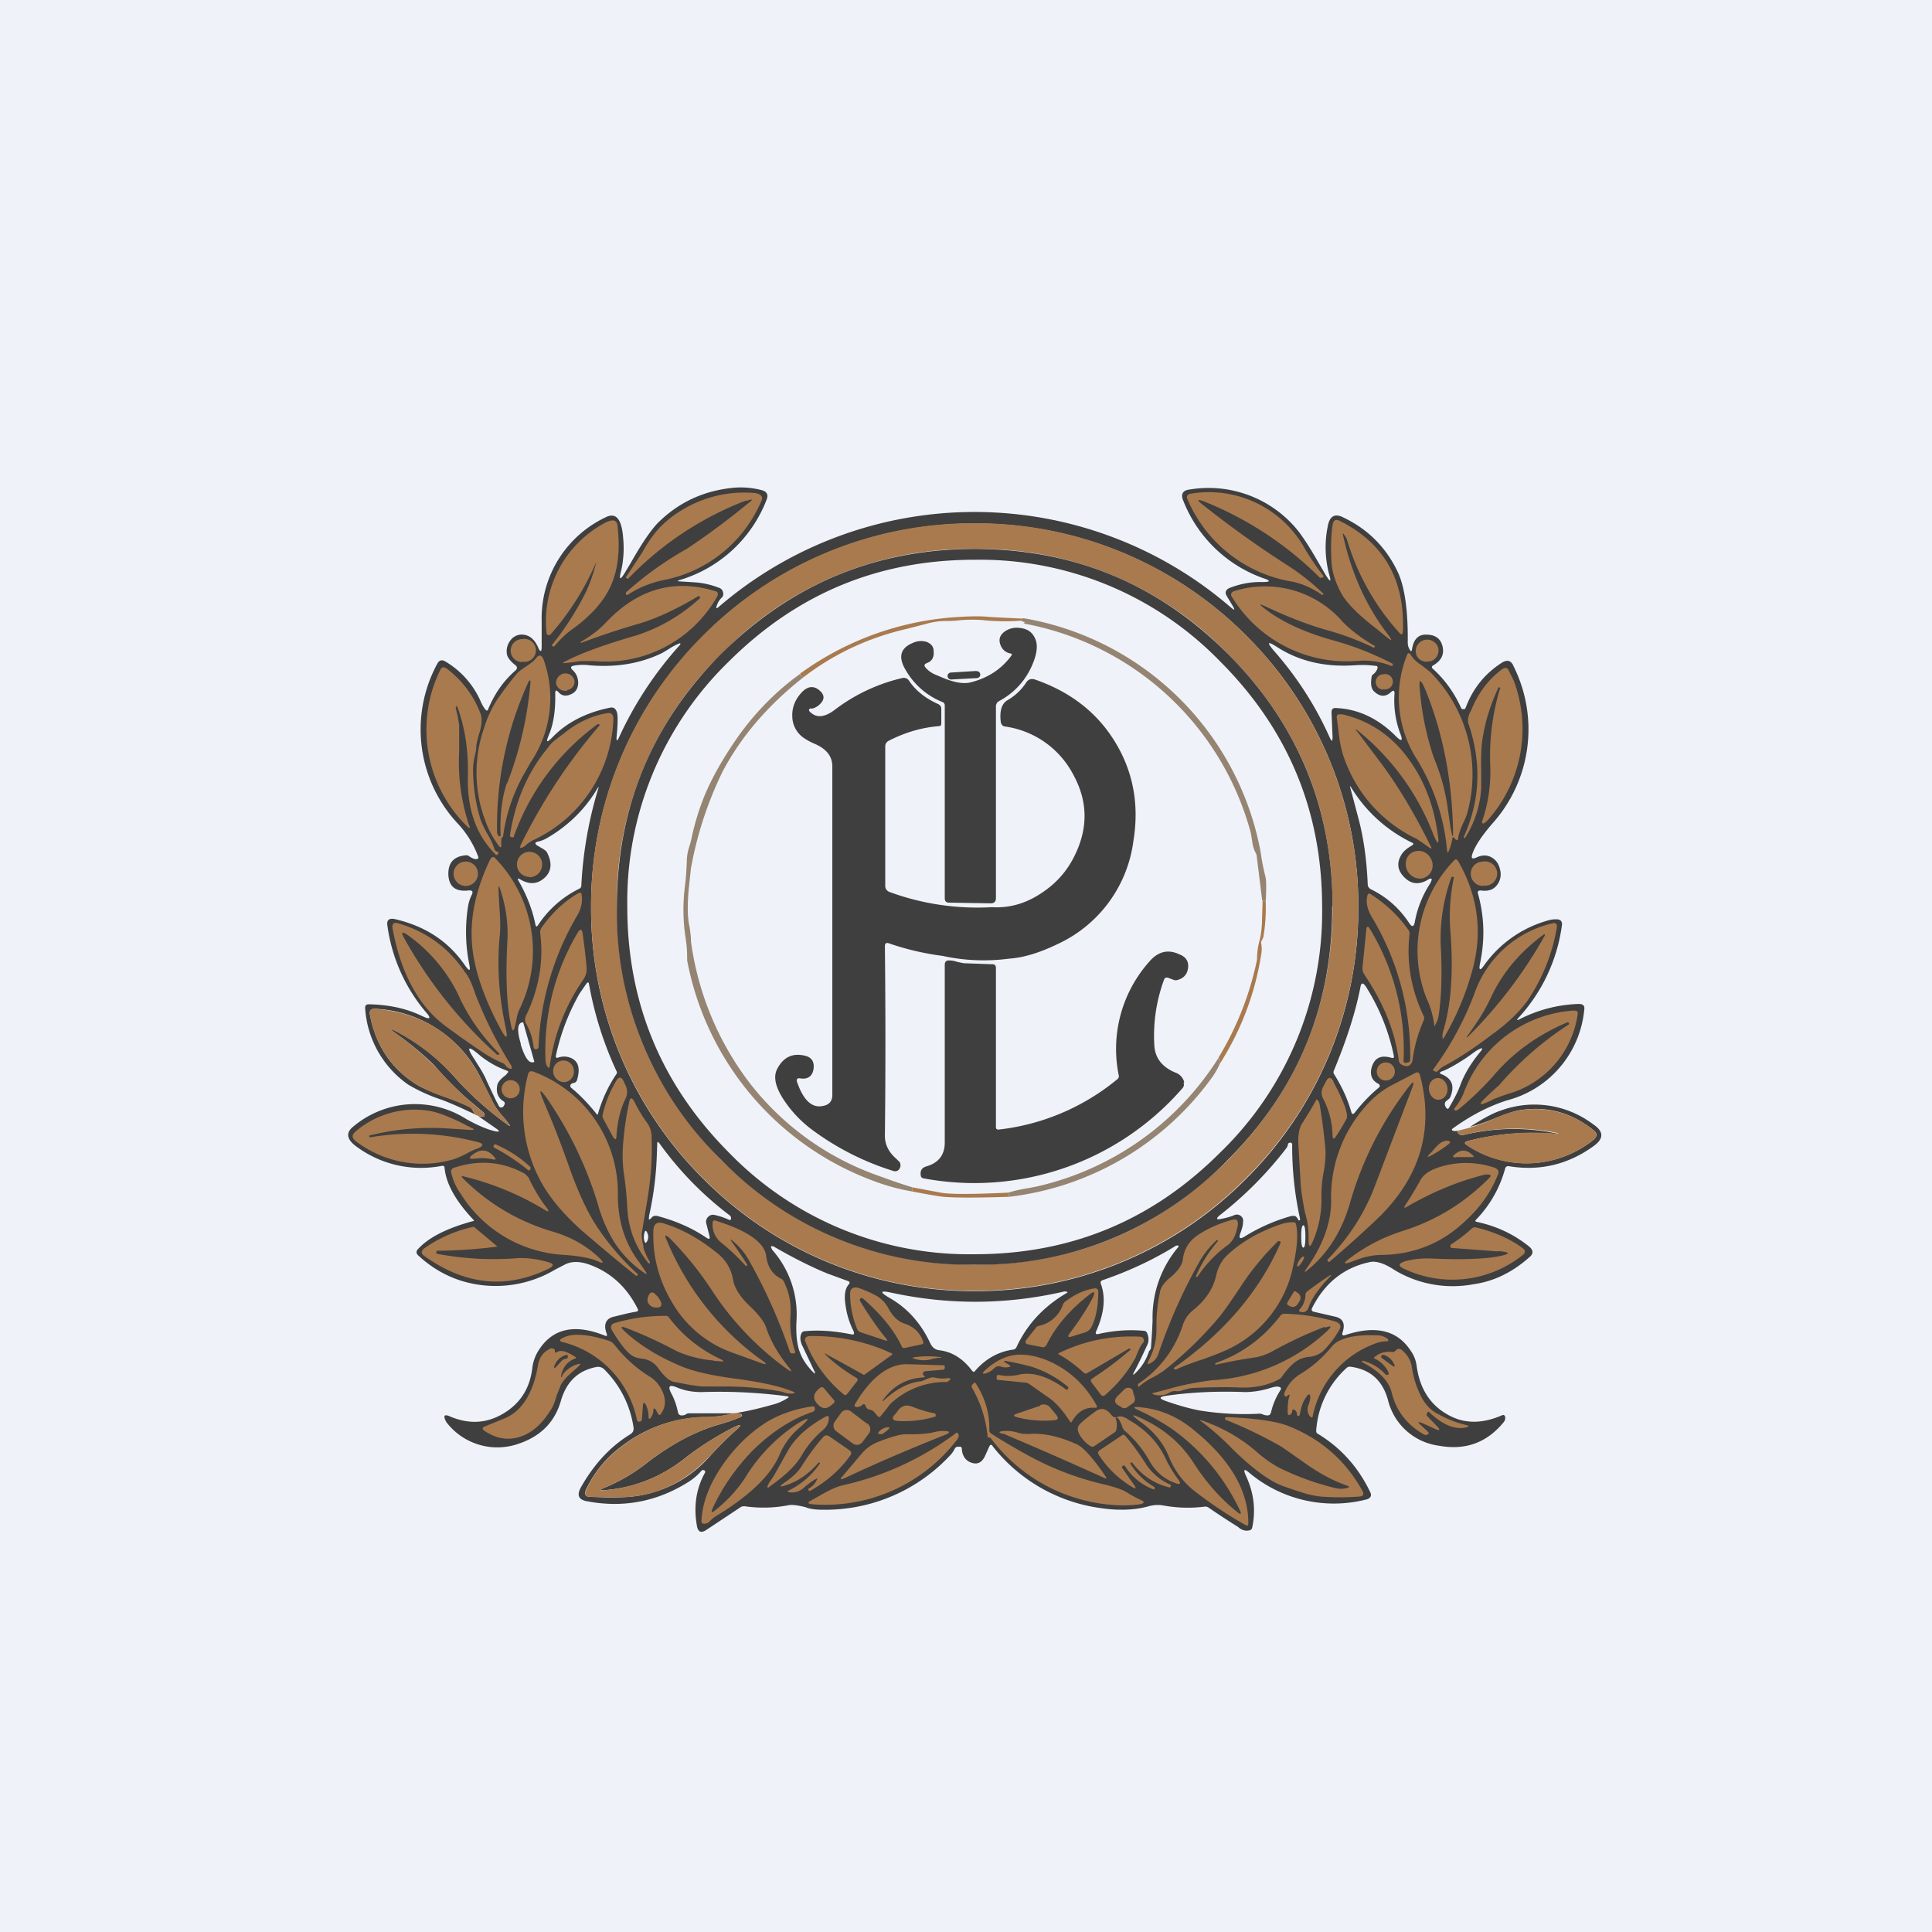 <?xml version="1.0" encoding="UTF-8"?>
<!-- generated by Finnhub -->
<svg viewBox="0 0 55.5 55.5" xmlns="http://www.w3.org/2000/svg">
<path d="M 0,0 H 55.5 V 55.5 H 0 Z" fill="rgb(239, 242, 248)"/>
<path d="M 41.87,32.465 C 41.87,32.59 41.94,32.63 42.1,32.59 A 6.06,6.06 0 0,1 44.76,32.57 L 44.74,32.58 A 7.43,7.43 0 0,0 42.16,32.78 C 42.06,32.81 42.06,32.85 42.15,32.9 A 3.07,3.07 0 0,0 45.79,32.73 C 45.89,32.63 45.88,32.55 45.78,32.47 C 45.16,31.97 44.46,31.77 43.68,31.89 C 43.53,31.91 43.28,31.99 42.96,32.12 C 42.72,32.22 42.48,32.31 42.23,32.37 C 42.6,32.13 42.9,31.97 43.12,31.9 A 2.8,2.8 0 0,1 45.77,32.3 C 46.07,32.5 46.07,32.7 45.81,32.9 C 45.07,33.45 44.24,33.65 43.34,33.5 C 43.29,33.5 43.26,33.51 43.24,33.56 A 3.38,3.38 0 0,1 42.4,35.04 C 42.37,35.07 42.38,35.09 42.42,35.1 C 42.99,35.22 43.5,35.46 43.94,35.82 C 44.05,35.92 44.05,36.02 43.94,36.11 C 43.45,36.55 42.91,36.81 42.34,36.89 A 3.24,3.24 0 0,1 40.07,36.49 C 39.77,36.29 39.52,36.21 39.33,36.26 C 38.6,36.42 38.05,36.86 37.69,37.58 C 37.67,37.63 37.68,37.66 37.73,37.68 L 38.34,37.82 C 38.58,37.87 38.65,38.02 38.57,38.27 C 38.54,38.35 38.57,38.38 38.65,38.35 C 39.53,38.06 40.15,38.22 40.53,38.81 C 40.63,38.95 40.68,39.1 40.7,39.27 C 40.79,39.88 41.07,40.33 41.54,40.61 C 42.03,40.91 42.56,40.91 43.14,40.66 C 43.2,40.63 43.24,40.66 43.24,40.73 C 43.24,40.77 43.23,40.81 43.2,40.85 C 42.71,41.45 42.09,41.67 41.33,41.53 A 1.74,1.74 0 0,1 39.87,40.21 C 39.71,39.64 39.35,39.33 38.78,39.26 C 38.74,39.26 38.71,39.27 38.68,39.3 A 2.66,2.66 0 0,0 37.81,41.1 C 37.81,41.14 37.82,41.17 37.86,41.19 C 38.52,41.59 39.02,42.15 39.36,42.86 C 39.41,42.96 39.38,43.03 39.27,43.07 A 3.78,3.78 0 0,1 35.89,42.31 C 35.74,42.18 35.71,42.21 35.79,42.39 C 36.02,42.88 36.08,43.38 35.97,43.89 A 0.1,0.1 0 0,1 35.9,43.96 C 35.78,43.99 35.67,43.96 35.56,43.86 A 22.17,22.17 0 0,1 34.72,43.31 A 0.16,0.16 0 0,0 34.61,43.28 C 34.22,43.33 33.83,43.32 33.43,43.25 C 33.28,43.22 33.13,43.23 32.96,43.28 C 32.58,43.38 32.12,43.4 31.6,43.32 A 4.75,4.75 0 0,1 28.52,41.55 C 28.49,41.49 28.45,41.49 28.42,41.55 L 28.29,41.84 C 28.19,42.04 28.04,42.09 27.84,41.99 C 27.71,41.92 27.64,41.79 27.63,41.62 C 27.63,41.58 27.6,41.55 27.56,41.56 H 27.52 A 0.1,0.1 0 0,0 27.43,41.61 A 0.72,0.72 0 0,1 27.31,41.79 A 4.9,4.9 0 0,1 23.64,43.37 C 23.49,43.37 23.34,43.36 23.2,43.32 L 23.15,43.3 C 22.92,43.24 22.75,43.22 22.65,43.24 C 22.24,43.32 21.82,43.33 21.39,43.27 C 21.35,43.27 21.31,43.27 21.27,43.3 L 20.29,43.95 C 20.14,44.05 20.05,44.01 20.02,43.83 C 19.92,43.27 20,42.76 20.25,42.31 C 20.27,42.27 20.25,42.24 20.21,42.23 C 20.19,42.23 20.17,42.23 20.15,42.25 C 20.05,42.37 19.94,42.46 19.81,42.55 C 18.89,43.14 17.9,43.33 16.83,43.12 C 16.62,43.07 16.57,42.95 16.68,42.74 C 17.05,42.08 17.52,41.56 18.11,41.2 C 18.18,41.15 18.21,41.1 18.2,41.01 A 2.95,2.95 0 0,0 17.37,39.35 A 0.25,0.25 0 0,0 17.13,39.27 C 16.61,39.37 16.27,39.69 16.11,40.25 C 15.93,40.87 15.51,41.28 14.85,41.49 A 1.84,1.84 0 0,1 12.82,40.85 C 12.72,40.66 12.76,40.61 12.95,40.7 C 13.49,40.92 13.99,40.89 14.47,40.6 C 14.95,40.31 15.22,39.88 15.29,39.31 C 15.31,39.13 15.37,38.95 15.48,38.78 C 15.88,38.16 16.51,38.02 17.38,38.37 C 17.43,38.39 17.45,38.37 17.43,38.32 C 17.33,38.05 17.4,37.89 17.61,37.83 C 17.86,37.77 18.08,37.71 18.28,37.68 C 18.33,37.67 18.34,37.64 18.32,37.6 C 18.02,37 17.58,36.58 16.99,36.35 C 16.69,36.23 16.43,36.22 16.22,36.33 L 15.95,36.47 A 3.34,3.34 0 0,1 13.55,36.87 C 12.97,36.75 12.45,36.47 12.01,36.06 C 11.95,36 11.95,35.94 12.01,35.88 C 12.32,35.54 12.85,35.28 13.58,35.08 C 13.62,35.08 13.62,35.06 13.6,35.04 C 13.09,34.5 12.81,34 12.77,33.54 C 12.77,33.5 12.74,33.49 12.7,33.49 A 3.12,3.12 0 0,1 10.23,32.93 C 9.96,32.73 9.93,32.54 10.14,32.37 A 2.75,2.75 0 0,1 13.4,32.15 C 13.76,32.35 14.04,32.46 14.24,32.5 C 14.35,32.52 14.36,32.5 14.27,32.43 L 13.75,32.07 H 13.88 C 13.9,32.09 13.92,32.07 13.92,32.05 V 32.02 A 0.13,0.13 0 0,0 13.88,31.95 L 13.44,31.58 A 9.86,9.86 0 0,1 12.48,30.61 C 12.18,30.31 11.78,29.97 11.26,29.61 V 29.57 H 11.28 A 5.9,5.9 0 0,1 13.05,30.93 C 13.51,31.45 14.02,31.9 14.57,32.3 C 14.67,32.37 14.67,32.36 14.6,32.26 A 6.02,6.02 0 0,0 14.47,32.1 A 2.16,2.16 0 0,1 14.17,31.69 L 13.82,30.99 A 3.56,3.56 0 0,0 10.79,28.98 C 10.66,28.97 10.6,29.03 10.63,29.16 C 10.8,30.06 11.27,30.73 12.01,31.18 C 12.16,31.26 12.41,31.38 12.79,31.51 C 13.13,31.64 13.37,31.73 13.51,31.81 C 13.55,31.84 13.59,31.91 13.64,32.01 C 13.32,31.86 13,31.71 12.68,31.59 A 4.84,4.84 0 0,1 11.73,31.16 A 2.9,2.9 0 0,1 10.49,28.97 C 10.48,28.89 10.52,28.85 10.59,28.85 C 11.17,28.86 11.68,28.97 12.13,29.19 C 12.36,29.3 12.4,29.26 12.23,29.07 A 4.86,4.86 0 0,1 11.13,26.6 C 11.1,26.44 11.17,26.37 11.33,26.4 C 12.21,26.6 12.89,27.04 13.37,27.75 C 13.49,27.91 13.52,27.9 13.48,27.7 A 4.7,4.7 0 0,1 13.45,26.01 C 13.47,25.91 13.5,25.81 13.55,25.71 C 13.6,25.61 13.57,25.57 13.46,25.58 C 13.09,25.62 12.9,25.48 12.88,25.13 C 12.87,24.79 13.03,24.6 13.38,24.57 C 13.42,24.57 13.45,24.57 13.48,24.6 C 13.54,24.64 13.6,24.67 13.66,24.68 C 13.73,24.68 13.76,24.66 13.73,24.59 A 2.84,2.84 0 0,0 13.18,23.69 A 3.96,3.96 0 0,1 12.56,19.07 C 12.61,18.97 12.69,18.94 12.79,19 A 2.49,2.49 0 0,1 13.8,20.13 C 13.85,20.25 13.9,20.33 13.95,20.39 C 13.98,20.42 14.01,20.42 14.02,20.38 C 14.2,19.94 14.46,19.56 14.82,19.25 C 14.86,19.2 14.86,19.16 14.82,19.12 L 14.77,19.08 C 14.64,18.97 14.57,18.87 14.56,18.78 A 0.5,0.5 0 0,1 14.66,18.4 A 0.4,0.4 0 0,1 15.01,18.23 C 15.21,18.24 15.36,18.37 15.46,18.6 C 15.52,18.74 15.56,18.73 15.56,18.59 V 17.84 A 3.21,3.21 0 0,1 17.42,14.85 C 17.7,14.72 17.86,14.92 17.9,15.44 A 3,3 0 0,1 17.85,16.37 C 17.77,16.67 17.81,16.69 17.97,16.42 L 18.12,16.17 C 18.43,15.62 18.69,15.24 18.89,15.03 C 19.49,14.43 20.22,14.09 21.09,14.01 C 21.35,13.99 21.61,14.01 21.88,14.08 C 22.03,14.12 22.08,14.21 22.02,14.36 A 3.85,3.85 0 0,1 19.5,16.67 C 19.46,16.69 19.46,16.69 19.5,16.7 L 19.98,16.73 A 2.33,2.33 0 0,1 20.64,16.88 C 20.71,16.9 20.75,16.94 20.77,17.01 C 20.79,17.08 20.77,17.14 20.72,17.18 A 0.56,0.56 0 0,0 20.59,17.4 C 20.56,17.48 20.58,17.49 20.64,17.44 A 11.26,11.26 0 0,1 35.37,17.46 C 35.47,17.54 35.48,17.53 35.42,17.42 L 35.24,17.12 C 35.18,17.02 35.21,16.94 35.32,16.89 C 35.63,16.77 35.95,16.71 36.27,16.72 C 36.5,16.72 36.51,16.68 36.29,16.61 A 3.86,3.86 0 0,1 33.99,14.38 C 33.91,14.19 33.98,14.08 34.19,14.06 A 3.3,3.3 0 0,1 37.19,15.13 C 37.36,15.32 37.59,15.66 37.88,16.17 L 38.09,16.53 C 38.22,16.73 38.25,16.73 38.18,16.49 A 3,3 0 0,1 38.14,15.13 C 38.19,14.83 38.34,14.74 38.58,14.86 C 39.32,15.21 39.85,15.76 40.18,16.49 C 40.36,16.92 40.45,17.58 40.44,18.45 C 40.44,18.54 40.46,18.61 40.51,18.68 C 40.53,18.72 40.55,18.71 40.56,18.67 C 40.6,18.38 40.73,18.23 40.96,18.23 C 41.22,18.23 41.38,18.33 41.44,18.57 C 41.49,18.8 41.41,18.97 41.18,19.11 C 41.12,19.14 41.12,19.18 41.17,19.22 C 41.5,19.52 41.77,19.89 41.97,20.33 C 41.98,20.36 42.01,20.38 42.04,20.37 H 42.08 L 42.1,20.34 C 42.3,19.8 42.64,19.36 43.14,19.04 C 43.3,18.94 43.41,18.97 43.48,19.14 A 4.05,4.05 0 0,1 42.86,23.67 C 42.57,24.01 42.38,24.29 42.3,24.52 C 42.25,24.66 42.29,24.69 42.42,24.63 C 42.59,24.55 42.75,24.56 42.88,24.65 C 43,24.73 43.07,24.85 43.1,25.02 A 0.5,0.5 0 0,1 43,25.43 C 42.9,25.56 42.75,25.61 42.54,25.58 C 42.46,25.58 42.44,25.61 42.46,25.68 C 42.64,26.33 42.66,26.98 42.52,27.66 C 42.47,27.88 42.52,27.9 42.64,27.72 A 3.36,3.36 0 0,1 44.44,26.45 A 0.8,0.8 0 0,1 44.74,26.41 C 44.84,26.42 44.88,26.48 44.87,26.57 A 4.88,4.88 0 0,1 43.62,29.24 C 43.56,29.31 43.57,29.32 43.65,29.28 C 44.18,29.01 44.75,28.86 45.35,28.84 C 45.48,28.84 45.53,28.89 45.51,29.01 A 2.98,2.98 0 0,1 43.29,31.61 C 42.76,31.78 42.24,32.05 41.73,32.42 C 41.7,32.44 41.7,32.46 41.73,32.48 C 41.76,32.49 41.81,32.5 41.88,32.48 Z M 39.02,26.05 A 10.92,10.92 0 0,0 35.79,18.25 A 10.93,10.93 0 0,0 28,15.04 A 10.92,10.92 0 0,0 20.2,18.27 A 10.93,10.93 0 0,0 16.98,26.07 A 10.92,10.92 0 0,0 20.2,33.86 A 10.93,10.93 0 0,0 28,37.09 A 10.92,10.92 0 0,0 35.8,33.86 A 10.93,10.93 0 0,0 39.02,26.06 Z M 38.39,20.34 C 39.02,20.37 39.59,20.64 40.09,21.14 C 40.27,21.32 40.31,21.29 40.22,21.06 A 2.71,2.71 0 0,1 40.06,19.92 C 40.06,19.83 40.03,19.82 39.96,19.88 C 39.8,20.03 39.64,20.02 39.47,19.86 C 39.39,19.78 39.37,19.65 39.4,19.46 C 39.4,19.42 39.42,19.39 39.45,19.37 C 39.5,19.33 39.55,19.27 39.57,19.2 C 39.58,19.16 39.57,19.13 39.53,19.13 A 3,3 0 0,0 38.93,19.11 C 38.07,19.17 37.33,19 36.69,18.59 C 36.41,18.41 36.38,18.44 36.6,18.7 A 9.8,9.8 0 0,1 38.2,21.19 C 38.26,21.31 38.28,21.31 38.28,21.17 L 38.25,20.47 C 38.25,20.37 38.29,20.33 38.39,20.34 Z M 17.71,20.43 C 17.75,20.51 17.75,20.69 17.73,20.98 L 17.71,21.19 C 17.71,21.29 17.73,21.29 17.77,21.21 A 10.44,10.44 0 0,1 19.53,18.53 C 19.56,18.48 19.55,18.47 19.5,18.49 A 1.5,1.5 0 0,0 19.22,18.64 L 19.02,18.76 C 18.4,19.06 17.7,19.18 16.92,19.11 C 16.77,19.09 16.62,19.1 16.49,19.12 C 16.39,19.14 16.38,19.18 16.45,19.25 C 16.55,19.34 16.6,19.45 16.61,19.6 C 16.61,19.76 16.55,19.87 16.43,19.93 C 16.28,20.01 16.15,20 16.05,19.89 C 15.98,19.81 15.95,19.82 15.95,19.93 C 15.96,20.41 15.9,20.81 15.76,21.13 C 15.68,21.33 15.71,21.34 15.86,21.19 C 16.27,20.76 16.83,20.47 17.52,20.33 C 17.61,20.31 17.67,20.34 17.71,20.43 Z M 39.01,23.46 C 39.17,24.04 39.26,24.69 39.29,25.4 C 39.29,25.47 39.33,25.52 39.39,25.55 C 39.84,25.77 40.21,26.1 40.49,26.53 C 40.56,26.63 40.61,26.63 40.64,26.5 C 40.71,26.1 40.86,25.73 41.07,25.4 C 41.17,25.23 41.14,25.19 40.97,25.3 C 40.73,25.42 40.52,25.39 40.33,25.19 S 40.12,24.78 40.26,24.55 C 40.32,24.45 40.42,24.37 40.57,24.28 C 40.61,24.25 40.61,24.23 40.57,24.21 A 4.16,4.16 0 0,1 38.82,22.63 C 38.78,22.57 38.77,22.57 38.79,22.63 L 39.01,23.46 Z M 16.7,25.43 A 11.53,11.53 0 0,1 17.2,22.61 L 17.18,22.62 C 16.83,23.22 16.35,23.7 15.74,24.06 C 15.64,24.12 15.54,24.16 15.44,24.18 C 15.37,24.2 15.36,24.23 15.42,24.28 L 15.52,24.34 C 15.63,24.4 15.7,24.45 15.72,24.5 C 15.87,24.8 15.84,25.04 15.64,25.22 C 15.44,25.4 15.21,25.42 14.94,25.26 C 14.87,25.22 14.86,25.24 14.9,25.31 C 15.14,25.73 15.3,26.15 15.38,26.56 C 15.4,26.63 15.42,26.63 15.46,26.57 A 3,3 0 0,1 16.64,25.53 A 0.1,0.1 0 0,0 16.7,25.43 Z M 16.42,30.4 C 16.62,30.5 16.67,30.7 16.58,31.01 A 0.12,0.12 0 0,1 16.48,31.11 A 0.12,0.12 0 0,0 16.4,31.15 C 16.37,31.19 16.38,31.22 16.41,31.25 C 16.68,31.47 16.91,31.72 17.13,31.99 C 17.15,32.03 17.17,32.03 17.18,31.99 A 4,4 0 0,1 17.71,30.85 A 0.07,0.07 0 0,0 17.71,30.77 A 10.2,10.2 0 0,1 16.92,28.27 C 16.91,28.21 16.89,28.21 16.85,28.25 L 16.65,28.54 A 6.2,6.2 0 0,0 15.97,30.32 C 15.96,30.38 15.98,30.4 16.04,30.38 A 0.5,0.5 0 0,1 16.42,30.4 Z M 39.08,28.36 C 38.94,29.08 38.68,29.88 38.32,30.75 A 0.1,0.1 0 0,0 38.32,30.85 C 38.54,31.2 38.71,31.56 38.82,31.95 C 38.84,32.01 38.87,32.02 38.92,31.96 C 39.12,31.7 39.35,31.46 39.6,31.25 C 39.65,31.21 39.65,31.17 39.59,31.13 C 39.43,31.05 39.36,30.91 39.39,30.72 C 39.46,30.4 39.65,30.29 39.98,30.39 C 40.03,30.4 40.05,30.39 40.04,30.33 A 5.96,5.96 0 0,0 39.23,28.33 C 39.15,28.22 39.1,28.23 39.08,28.36 Z M 15.35,30.5 L 15.03,29.37 H 15 C 14.86,29.4 14.85,29.61 14.96,29.98 V 30.01 C 15.08,30.39 15.2,30.56 15.33,30.51 H 15.34 Z M 41.59,31.6 C 41.49,31.65 41.48,31.73 41.55,31.83 C 41.58,31.86 41.6,31.86 41.62,31.83 C 41.78,31.56 41.89,31.34 41.95,31.17 C 42.06,30.87 42.24,30.57 42.48,30.27 C 42.63,30.09 42.61,30.07 42.4,30.19 L 42.15,30.37 C 41.85,30.57 41.6,30.71 41.44,30.77 C 41.34,30.8 41.34,30.84 41.44,30.87 C 41.72,31 41.79,31.21 41.66,31.52 A 0.16,0.16 0 0,1 41.59,31.59 Z M 14.25,31.62 L 14.33,31.77 C 14.35,31.81 14.38,31.82 14.43,31.81 C 14.45,31.8 14.48,31.77 14.5,31.71 C 14.5,31.69 14.5,31.66 14.47,31.64 C 14.3,31.54 14.24,31.37 14.29,31.15 C 14.31,31.09 14.37,31.01 14.47,30.93 C 14.52,30.89 14.56,30.86 14.57,30.83 C 14.61,30.8 14.61,30.78 14.57,30.76 A 2.7,2.7 0 0,1 13.8,30.33 C 13.43,30.01 13.38,30.06 13.65,30.46 L 13.71,30.56 C 13.84,30.76 13.93,30.92 13.98,31.05 L 14.25,31.62 Z M 18.65,34.95 C 18.62,35.05 18.65,35.05 18.71,34.99 C 18.75,34.93 18.81,34.92 18.88,34.93 C 19.41,35.07 19.89,35.28 20.3,35.56 C 20.38,35.61 20.4,35.59 20.38,35.5 L 20.29,35.15 A 0.19,0.19 0 0,1 20.34,34.96 A 0.19,0.19 0 0,1 20.52,34.9 A 2,2 0 0,1 20.94,35.04 C 20.98,35.06 21,35.04 21,35 A 0.1,0.1 0 0,0 20.97,34.92 A 9.62,9.62 0 0,1 18.94,32.84 C 18.9,32.79 18.88,32.79 18.88,32.86 L 18.87,33.14 A 9.39,9.39 0 0,1 18.64,34.95 Z M 35.71,35.09 C 35.71,35.19 35.68,35.3 35.63,35.43 C 35.58,35.57 35.62,35.6 35.74,35.53 A 5.2,5.2 0 0,1 37.1,34.93 H 37.2 C 37.24,34.95 37.27,34.99 37.29,35.03 C 37.31,35.07 37.33,35.07 37.35,35.03 A 9.67,9.67 0 0,1 37.12,32.86 C 37.1,32.83 37.08,32.81 37.04,32.83 A 0.05,0.05 0 0,0 37,32.86 C 37,32.91 36.97,32.96 36.94,33 C 36.4,33.7 35.77,34.34 35.04,34.91 C 34.92,35.01 34.94,35.05 35.1,35.01 C 35.21,34.99 35.33,34.96 35.45,34.91 A 0.18,0.18 0 0,1 35.63,34.92 C 35.69,34.96 35.72,35.02 35.71,35.09 Z M 37.44,35.84 C 37.48,35.84 37.5,35.74 37.5,35.52 C 37.5,35.31 37.48,35.2 37.44,35.2 C 37.4,35.2 37.38,35.3 37.38,35.52 C 37.38,35.73 37.4,35.84 37.44,35.84 Z M 18.59,35.66 C 18.63,35.57 18.63,35.5 18.6,35.43 C 18.56,35.33 18.53,35.34 18.51,35.43 A 0.44,0.44 0 0,0 18.51,35.65 C 18.54,35.72 18.56,35.72 18.59,35.65 Z M 23.73,36.56 H 23.71 C 23.21,36.35 22.71,36.09 22.21,35.8 H 22.16 C 22.15,35.8 22.14,35.82 22.15,35.83 L 22.18,35.9 A 2.8,2.8 0 0,1 22.88,37.95 C 22.86,38.36 22.9,38.65 22.98,38.85 C 23.06,39.07 23.2,39.26 23.37,39.43 C 23.42,39.47 23.43,39.47 23.4,39.4 L 23.03,38.62 C 22.98,38.49 22.98,38.38 23.03,38.29 A 0.11,0.11 0 0,1 23.13,38.24 C 23.56,38.2 24,38.24 24.45,38.33 C 24.53,38.35 24.55,38.32 24.52,38.24 C 24.42,38.04 24.34,37.82 24.3,37.56 C 24.24,37.24 24.27,37.02 24.38,36.9 C 24.42,36.85 24.41,36.82 24.36,36.8 L 23.73,36.57 Z M 33.03,38.78 L 33.06,38.75 A 20.87,20.87 0 0,0 33.11,37.93 A 3.12,3.12 0 0,1 33.86,35.81 L 33.85,35.78 H 33.79 C 33.13,36.19 32.42,36.52 31.66,36.78 C 31.62,36.8 31.61,36.83 31.62,36.87 C 31.77,37.27 31.72,37.73 31.49,38.24 C 31.46,38.31 31.48,38.34 31.56,38.32 C 32,38.22 32.44,38.19 32.86,38.23 A 0.1,0.1 0 0,1 32.95,38.29 C 33,38.4 33.01,38.52 32.96,38.63 C 32.84,38.89 32.72,39.15 32.58,39.41 C 32.53,39.51 32.55,39.51 32.62,39.44 C 32.8,39.27 32.92,39.07 33,38.84 C 33,38.82 33.02,38.8 33.04,38.78 Z M 30.65,37.14 C 30.67,37.13 30.67,37.12 30.65,37.11 A 0.18,0.18 0 0,0 30.53,37.11 C 28.9,37.48 27.27,37.49 25.63,37.14 C 25.27,37.06 25.25,37.11 25.58,37.3 C 26.06,37.58 26.45,38 26.72,38.58 C 26.78,38.71 26.87,38.78 27,38.79 C 27.37,38.84 27.67,39.04 27.92,39.37 C 27.96,39.42 27.99,39.42 28.02,39.37 C 28.32,39.03 28.68,38.83 29.1,38.77 C 29.14,38.77 29.18,38.74 29.2,38.7 C 29.5,38.05 29.98,37.53 30.65,37.14 Z M 21.03,40.61 A 3.1,3.1 0 0,1 20.18,40.71 A 4,4 0 0,0 17.83,41.57 C 17.4,41.89 17.07,42.3 16.83,42.8 C 16.78,42.93 16.82,43 16.96,43 C 17.24,43.01 17.54,43.02 17.86,43.01 A 3.47,3.47 0 0,0 20.43,41.79 C 20.65,41.55 20.87,41.33 21.09,41.13 C 21.35,40.91 21.32,40.88 21.02,41.03 C 20.51,41.3 20.06,41.59 19.69,41.88 C 18.99,42.44 18.19,42.75 17.33,42.81 C 17.24,42.81 17.23,42.8 17.31,42.76 A 5.23,5.23 0 0,0 18.64,41.98 C 19.34,41.45 20.02,41.1 20.66,40.92 C 20.86,40.86 21.06,40.8 21.24,40.72 C 21.34,40.68 21.34,40.64 21.24,40.6 L 21.14,40.59 C 21.48,40.54 21.85,40.45 22.27,40.33 C 22.4,40.29 22.52,40.23 22.63,40.16 C 22.67,40.14 22.66,40.12 22.61,40.11 A 14.9,14.9 0 0,0 20.15,39.99 C 19.9,39.99 19.66,39.95 19.43,39.85 C 19.23,39.77 19.18,39.82 19.28,40.02 C 19.38,40.2 19.44,40.39 19.48,40.59 C 19.5,40.63 19.52,40.65 19.56,40.66 C 19.61,40.66 19.66,40.66 19.7,40.63 A 0.16,0.16 0 0,1 19.78,40.6 H 21.03 Z M 36.27,40.63 C 36.32,40.65 36.36,40.66 36.41,40.66 C 36.46,40.66 36.49,40.64 36.51,40.58 C 36.56,40.36 36.65,40.14 36.78,39.94 C 36.81,39.89 36.8,39.85 36.74,39.84 C 36.68,39.82 36.6,39.84 36.5,39.87 A 2.48,2.48 0 0,1 35.78,39.99 C 34.98,39.96 34.22,39.99 33.48,40.1 C 33.3,40.13 33.29,40.17 33.47,40.24 C 33.81,40.36 34.15,40.46 34.47,40.52 A 8.06,8.06 0 0,0 36.19,40.61 A 0.2,0.2 0 0,1 36.27,40.63 Z" fill="rgb(63, 63, 63)"/>
<path d="M 21.44,14.375 A 9.28,9.28 0 0,0 18.06,16.61 C 18.05,16.63 18.03,16.63 18.01,16.61 L 17.98,16.6 V 16.58 L 18.18,16.28 L 18.45,15.87 C 18.64,15.52 18.85,15.24 19.07,15.04 A 3.44,3.44 0 0,1 21.64,14.16 C 21.71,14.16 21.77,14.18 21.83,14.21 C 21.89,14.25 21.91,14.31 21.88,14.37 A 3.84,3.84 0 0,1 19.03,16.67 C 18.67,16.75 18.33,16.89 18.03,17.09 C 18,17.09 17.99,17.09 17.98,17.07 V 17.02 A 9.85,9.85 0 0,1 19.74,15.76 A 22,22 0 0,0 21.49,14.46 C 21.65,14.34 21.63,14.32 21.45,14.39 Z M 34.65,14.43 C 34.38,14.32 34.35,14.35 34.59,14.53 A 29.3,29.3 0 0,0 36.97,16.23 A 6.7,6.7 0 0,1 38.02,17.06 L 38,17.09 H 37.98 C 37.69,16.89 37.41,16.77 37.13,16.71 A 3.97,3.97 0 0,1 34.12,14.36 C 34.07,14.26 34.1,14.2 34.22,14.18 A 3.15,3.15 0 0,1 37.5,15.79 C 37.65,16.04 37.82,16.29 38,16.52 C 38.03,16.55 38.03,16.57 37.99,16.59 L 37.95,16.6 H 37.92 A 9.95,9.95 0 0,0 34.65,14.43 Z M 17.13,16.14 A 7.73,7.73 0 0,1 15.81,18.23 C 15.79,18.25 15.77,18.25 15.74,18.24 A 0.06,0.06 0 0,1 15.7,18.18 A 3.2,3.2 0 0,1 17.36,15.03 A 0.6,0.6 0 0,1 17.53,14.96 C 17.66,14.93 17.73,14.98 17.74,15.11 C 17.82,15.81 17.75,16.37 17.55,16.82 C 17.35,17.27 16.98,17.69 16.42,18.09 C 16.24,18.22 16.07,18.39 15.92,18.57 H 15.89 L 15.87,18.56 C 15.85,18.54 15.85,18.53 15.87,18.51 C 16.27,18.01 16.58,17.51 16.83,17.01 A 4.58,4.58 0 0,0 17.13,16.14 Z M 38.58,15.37 C 38.82,16.47 39.25,17.42 39.88,18.24 C 40.01,18.41 39.99,18.43 39.82,18.29 L 39.54,18.06 C 39.04,17.68 38.7,17.34 38.54,17.06 C 38.37,16.75 38.27,16.45 38.25,16.16 C 38.23,15.79 38.23,15.43 38.28,15.09 C 38.3,14.94 38.37,14.9 38.5,14.97 C 39.77,15.61 40.36,16.67 40.3,18.14 C 40.29,18.24 40.26,18.24 40.2,18.18 A 6.9,6.9 0 0,1 38.7,15.52 A 0.44,0.44 0 0,0 38.61,15.36 C 38.58,15.31 38.56,15.32 38.58,15.37 Z M 39.02,26.05 A 10.92,10.92 0 0,1 35.79,33.85 A 10.93,10.93 0 0,1 27.99,37.08 A 10.92,10.92 0 0,1 20.2,33.85 A 10.93,10.93 0 0,1 16.98,26.05 A 10.92,10.92 0 0,1 20.2,18.25 A 10.93,10.93 0 0,1 28,15.03 A 10.92,10.92 0 0,1 35.8,18.26 A 10.93,10.93 0 0,1 39.02,26.06 Z M 38.28,26.05 C 38.28,23.21 37.28,20.79 35.27,18.78 A 9.9,9.9 0 0,0 28,15.77 A 9.9,9.9 0 0,0 20.73,18.78 A 9.9,9.9 0 0,0 17.72,26.05 C 17.72,28.89 18.72,31.31 20.72,33.32 C 22.74,35.32 25.16,36.33 28,36.33 S 33.26,35.33 35.27,33.33 C 37.27,31.31 38.28,28.89 38.28,26.05 Z" fill="rgb(169, 122, 78)"/>
<path d="M 38.27,26.035 C 38.28,28.89 37.28,31.31 35.27,33.32 A 9.9,9.9 0 0,1 28,36.33 A 9.9,9.9 0 0,1 20.73,33.33 A 9.9,9.9 0 0,1 17.72,26.05 C 17.72,23.21 18.72,20.79 20.72,18.78 C 22.74,16.78 25.16,15.77 28,15.77 S 33.26,16.77 35.27,18.78 C 37.27,20.78 38.28,23.21 38.28,26.05 Z M 37.98,26.05 C 37.98,23.3 37,20.95 35.05,19 A 9.61,9.61 0 0,0 28,16.08 C 25.24,16.08 22.9,17.05 20.94,19 A 9.61,9.61 0 0,0 18.02,26.05 C 18.02,28.81 19,31.16 20.94,33.11 A 9.61,9.61 0 0,0 28,36.03 C 30.76,36.03 33.1,35.06 35.05,33.11 A 9.61,9.61 0 0,0 37.98,26.05 Z" fill="rgb(63, 63, 63)"/>
<path d="M 20.09,17.135 V 17.12 H 20.07 C 19.47,17.48 18.92,17.74 18.41,17.9 A 21.91,21.91 0 0,0 16.69,18.47 L 16.68,18.45 V 18.44 C 16.98,18.27 17.21,18.09 17.4,17.89 C 18.31,16.92 19.36,16.62 20.54,16.98 C 20.63,17 20.64,17.06 20.6,17.14 A 3.68,3.68 0 0,1 17.06,18.99 H 16.77 C 16.71,18.99 16.62,18.99 16.5,19.02 L 16.22,19.05 C 16.16,19.05 16.16,19.04 16.22,19.01 C 16.61,18.8 17.24,18.56 18.12,18.3 L 18.29,18.25 A 4.92,4.92 0 0,0 20.1,17.19 C 20.12,17.17 20.12,17.16 20.1,17.15 Z M 36.33,17.41 C 36.17,17.34 36.16,17.35 36.3,17.46 C 36.8,17.86 37.48,18.17 38.35,18.41 A 8.62,8.62 0 0,1 40.01,19.07 V 19.1 C 40.01,19.13 39.99,19.13 39.97,19.13 A 2.11,2.11 0 0,0 39.07,18.98 A 3.87,3.87 0 0,1 35.41,17.18 C 35.33,17.08 35.36,17 35.49,16.97 A 2.95,2.95 0 0,1 38.56,17.85 C 38.83,18.13 39.14,18.35 39.48,18.55 C 39.5,18.55 39.5,18.57 39.49,18.58 L 39.47,18.61 A 7.9,7.9 0 0,0 38.15,18.11 C 37.64,17.97 37.03,17.74 36.33,17.41 Z M 29.4,17.77 C 29.4,17.8 29.37,17.82 29.33,17.83 C 28.95,17.86 28.57,17.85 28.19,17.81 A 4.04,4.04 0 0,0 27.55,17.82 C 27.37,17.84 27.23,17.84 27.15,17.84 C 26.97,17.84 26.79,17.87 26.61,17.92 L 26.07,18.06 C 24.97,18.31 23.98,18.77 23.1,19.44 H 23.05 C 23.01,19.44 23,19.42 23,19.38 V 19.34 A 8.59,8.59 0 0,1 27.3,17.74 L 27.59,17.72 C 27.94,17.7 28.21,17.7 28.39,17.72 A 50,50 0 0,0 29.39,17.77 Z" fill="rgb(169, 122, 78)"/>
<path d="M 29.38,17.755 A 8.36,8.36 0 0,1 36.22,24.51 C 36.25,24.75 36.3,24.97 36.35,25.18 C 36.38,25.28 36.38,25.53 36.36,25.91 C 36.33,25.87 36.29,25.86 36.26,25.88 L 36.1,24.58 A 0.29,0.29 0 0,0 36.06,24.48 A 0.97,0.97 0 0,1 35.97,24.15 L 35.93,23.92 A 8.31,8.31 0 0,0 29.4,17.91 C 29.45,17.89 29.45,17.88 29.4,17.86 A 0.15,0.15 0 0,1 29.33,17.83 C 29.37,17.82 29.39,17.8 29.39,17.77 Z" fill="rgb(108, 81, 52)" fill-opacity=".68"/>
<path d="M 27.14,20.255 A 0.1,0.1 0 0,0 27.08,20.17 A 2.13,2.13 0 0,1 26.03,19.27 C 25.79,18.88 25.86,18.62 26.22,18.47 A 0.55,0.55 0 0,1 26.62,18.44 C 26.74,18.49 26.82,18.57 26.82,18.7 C 26.84,18.88 26.77,19 26.62,19.05 C 26.55,19.08 26.54,19.12 26.59,19.18 C 26.66,19.26 26.75,19.33 26.87,19.38 L 26.99,19.43 C 27.37,19.6 27.67,19.66 27.89,19.6 C 28.37,19.48 28.76,19.23 29.05,18.84 C 29.08,18.8 29.07,18.78 29.02,18.77 A 0.36,0.36 0 0,1 28.75,18.55 C 28.68,18.39 28.71,18.26 28.85,18.15 A 0.6,0.6 0 0,1 29.3,18.04 C 29.5,18.06 29.64,18.15 29.72,18.31 C 29.82,18.49 29.8,18.75 29.67,19.06 A 2.1,2.1 0 0,1 28.7,20.14 A 0.17,0.17 0 0,0 28.61,20.3 V 25.8 C 28.61,25.9 28.56,25.95 28.46,25.95 L 27.27,25.93 C 27.18,25.93 27.14,25.89 27.14,25.8 V 20.27 Z" fill="rgb(63, 63, 63)"/>
<path d="M 14.99,19.005 A 0.33,0.33 0 1,0 15,18.36 A 0.33,0.33 0 0,0 15,19.02 Z M 41.09,19 A 0.33,0.33 0 0,0 41.31,18.59 A 0.33,0.33 0 0,0 40.9,18.39 A 0.33,0.33 0 0,0 40.68,18.79 C 40.73,18.96 40.91,19.05 41.08,18.99 Z M 41.72,24.1 C 41.7,24.21 41.67,24.33 41.62,24.44 C 41.6,24.5 41.58,24.5 41.57,24.44 A 6.01,6.01 0 0,0 40.67,21.76 A 3.29,3.29 0 0,1 40.41,18.84 C 40.44,18.74 40.48,18.74 40.54,18.83 C 40.6,18.93 40.7,19.02 40.85,19.12 L 41.08,19.3 A 4.17,4.17 0 0,1 42.16,23.32 C 42.14,23.4 42.1,23.51 42.03,23.65 C 41.95,23.83 41.9,23.97 41.89,24.07 C 41.89,24.13 41.86,24.15 41.81,24.11 L 41.79,24.09 C 41.76,24.04 41.74,24.04 41.72,24.09 Z M 14.4,24.1 V 24.3 C 14.4,24.35 14.37,24.35 14.34,24.31 C 14.17,24.09 14.04,23.85 13.95,23.6 A 3.9,3.9 0 0,1 13.9,20.93 C 13.99,20.63 14.12,20.35 14.28,20.1 C 14.47,19.83 14.66,19.57 14.86,19.34 C 14.91,19.28 15,19.22 15.12,19.14 C 15.24,19.06 15.33,18.99 15.38,18.93 C 15.48,18.79 15.56,18.8 15.62,18.96 A 3.29,3.29 0 0,1 15.25,21.89 L 15.05,22.24 A 4.98,4.98 0 0,0 14.45,24.04 A 0.06,0.06 0 0,0 14.41,24.1 Z" fill="rgb(169, 122, 78)"/>
<path d="M 13.09,20.305 C 13.1,20.38 13.12,20.47 13.15,20.58 L 13.19,20.83 V 21.6 A 5.72,5.72 0 0,0 13.47,23.69 C 13.52,23.8 13.5,23.82 13.41,23.73 A 3.89,3.89 0 0,1 12.64,19.26 C 12.68,19.16 12.74,19.14 12.84,19.21 C 13.29,19.56 13.61,19.99 13.8,20.49 C 13.86,20.64 13.84,20.85 13.76,21.09 C 13.71,21.26 13.68,21.39 13.68,21.48 C 13.68,21.54 13.66,21.63 13.63,21.76 C 13.6,21.9 13.59,22 13.59,22.08 C 13.59,22.59 13.66,23.08 13.81,23.56 C 13.85,23.66 13.91,23.8 14.01,23.97 C 14.11,24.14 14.17,24.28 14.2,24.38 C 14.21,24.43 14.25,24.46 14.3,24.47 C 14.32,24.47 14.32,24.48 14.32,24.5 C 14.29,24.57 14.26,24.58 14.22,24.53 C 13.67,23.97 13.42,23.23 13.44,22.31 C 13.46,21.57 13.36,20.91 13.14,20.31 C 13.11,20.26 13.1,20.26 13.11,20.32 Z M 43.1,19.78 C 43.1,19.76 43.1,19.75 43.08,19.75 L 43.05,19.74 C 42.84,20.19 42.69,20.64 42.61,21.1 C 42.56,21.33 42.54,21.67 42.55,22.11 V 22.64 A 2.98,2.98 0 0,1 42.08,24.08 L 42.05,24.06 V 24.04 C 42.52,23 42.57,21.91 42.18,20.78 C 42.16,20.7 42.17,20.6 42.22,20.48 L 42.26,20.41 C 42.46,19.91 42.76,19.51 43.17,19.21 C 43.24,19.17 43.29,19.18 43.33,19.24 L 43.48,19.54 A 3.94,3.94 0 0,1 42.73,23.57 C 42.58,23.71 42.54,23.68 42.61,23.49 C 42.76,23.02 42.83,22.52 42.81,21.98 C 42.78,21.21 42.88,20.48 43.09,19.78 Z" fill="rgb(169, 122, 78)"/>
<path d="M 28.04,19.275 L 27.32,19.32 A 0.1,0.1 0 1,0 27.32,19.52 L 28.06,19.48 A 0.1,0.1 0 1,0 28.06,19.28 Z" fill="rgb(63, 63, 63)"/>
<path d="M 16.29,19.825 C 16.44,19.8 16.53,19.67 16.5,19.54 C 16.46,19.4 16.32,19.32 16.18,19.35 C 16.04,19.39 15.95,19.53 15.98,19.66 C 16.02,19.79 16.16,19.87 16.3,19.84 Z" fill="rgb(169, 122, 78)"/>
<path d="M 22.99,19.325 V 19.38 C 23,19.42 23.01,19.44 23.05,19.44 H 23.1 C 22.08,20.24 21.3,21.14 20.76,22.16 A 10.65,10.65 0 0,0 19.92,24.58 L 19.85,24.93 L 19.81,25.3 C 19.74,25.9 19.74,26.34 19.81,26.63 C 19.83,26.77 19.85,26.91 19.85,27.05 A 8.6,8.6 0 0,0 21.55,31.13 A 8.05,8.05 0 0,0 25.22,33.77 C 25.55,33.89 25.88,34.01 26.22,34.11 C 26.2,34.14 26.2,34.18 26.22,34.23 A 5.95,5.95 0 0,1 25.11,33.93 A 8.42,8.42 0 0,1 19.74,27.59 C 19.74,27.43 19.74,27.21 19.69,26.91 A 5.32,5.32 0 0,1 19.68,25.43 C 19.71,25.19 19.72,24.96 19.73,24.74 C 19.73,24.62 19.75,24.5 19.78,24.39 C 19.82,24.26 19.86,24.13 19.88,24.01 C 19.97,23.62 20.08,23.25 20.23,22.88 C 20.46,22.32 20.79,21.75 21.21,21.15 C 21.71,20.45 22.31,19.84 23.01,19.34 Z" fill="rgb(108, 81, 52)" fill-opacity=".68"/>
<path d="M 39.73,19.795 A 0.22,0.22 0 1,0 39.74,19.37 A 0.22,0.22 0 0,0 39.74,19.81 Z" fill="rgb(169, 122, 78)"/>
<path d="M 23.29,20.345 C 23.23,20.37 23.22,20.41 23.28,20.46 C 23.46,20.63 23.69,20.61 23.98,20.39 A 5.11,5.11 0 0,1 25.91,19.48 C 25.99,19.46 26.06,19.48 26.11,19.55 C 26.31,19.85 26.6,20.07 26.96,20.23 C 27.01,20.26 27.04,20.3 27.04,20.36 V 20.78 C 27.04,20.83 27.02,20.86 26.97,20.86 C 26.47,20.9 26,21.04 25.53,21.28 A 0.18,0.18 0 0,0 25.43,21.45 V 25.44 C 25.43,25.54 25.48,25.6 25.57,25.63 A 7.32,7.32 0 0,0 28.49,26.06 C 28.99,26.09 29.46,25.96 29.91,25.66 C 30.34,25.38 30.66,25.02 30.88,24.56 C 31.26,23.78 31.25,23.01 30.83,22.25 A 2.62,2.62 0 0,0 28.87,20.87 C 28.8,20.86 28.77,20.82 28.75,20.75 C 28.71,20.43 28.77,20.21 28.95,20.11 C 29.17,19.98 29.35,19.81 29.49,19.59 C 29.55,19.51 29.63,19.49 29.73,19.52 C 30.74,19.87 31.51,20.46 32.03,21.31 C 32.55,22.16 32.73,23.11 32.56,24.15 A 3.8,3.8 0 0,1 30.36,27.13 C 29.86,27.37 29.41,27.51 28.98,27.54 A 5.51,5.51 0 0,1 27.08,27.46 A 7.71,7.71 0 0,1 25.54,27.1 C 25.46,27.07 25.42,27.1 25.42,27.18 C 25.44,29.04 25.44,30.86 25.42,32.63 C 25.42,32.88 25.53,33.1 25.75,33.29 L 25.85,33.39 C 25.87,33.45 25.88,33.5 25.85,33.55 C 25.82,33.63 25.75,33.66 25.67,33.64 A 7.75,7.75 0 0,1 23.31,32.44 A 3.4,3.4 0 0,1 22.56,31.66 C 22.28,31.26 22.2,30.94 22.33,30.7 C 22.5,30.38 22.75,30.25 23.09,30.32 C 23.31,30.36 23.4,30.49 23.37,30.71 C 23.34,30.91 23.21,31.01 23,30.98 C 22.9,30.96 22.87,31 22.9,31.09 C 23.08,31.61 23.33,31.84 23.64,31.77 C 23.82,31.74 23.91,31.63 23.91,31.46 V 22.02 C 23.91,21.73 23.75,21.52 23.41,21.37 C 23.29,21.32 23.2,21.27 23.14,21.23 A 0.76,0.76 0 0,1 22.76,20.57 C 22.75,20.3 22.86,20.06 23.06,19.86 C 23.23,19.7 23.4,19.7 23.56,19.85 C 23.68,19.96 23.69,20.08 23.58,20.2 A 0.47,0.47 0 0,1 23.31,20.36 Z M 14.56,22.5 C 14.42,22.91 14.36,23.4 14.38,23.98 C 14.38,24.03 14.37,24.04 14.32,24.01 C 14.3,23.99 14.28,23.95 14.28,23.91 A 9.91,9.91 0 0,1 15.2,19.55 C 15.23,19.55 15.24,19.55 15.24,19.58 A 10.41,10.41 0 0,1 14.57,22.5 Z M 41.67,23.79 L 41.57,23.09 A 5.8,5.8 0 0,0 41.19,21.77 A 8.12,8.12 0 0,1 40.79,19.84 C 40.75,19.49 40.8,19.48 40.94,19.8 C 41.44,21.02 41.7,22.34 41.74,23.78 C 41.75,24.1 41.73,24.1 41.67,23.78 Z" fill="rgb(63, 63, 63)"/>
<path d="M 17.22,20.815 L 17.21,20.81 C 17.19,20.8 17.17,20.79 17.16,20.81 A 6.8,6.8 0 0,0 14.76,24.03 C 14.76,24.06 14.74,24.06 14.72,24.05 H 14.68 C 14.66,24.03 14.65,24.02 14.65,23.99 C 14.8,23.03 15.15,22.19 15.74,21.48 C 15.8,21.39 15.87,21.32 15.95,21.26 L 16.21,21.06 C 16.58,20.76 16.98,20.57 17.42,20.49 C 17.56,20.46 17.62,20.52 17.62,20.66 A 3.98,3.98 0 0,1 15.35,24.12 C 15.3,24.14 15.23,24.18 15.15,24.24 L 15.07,24.31 C 14.94,24.39 14.91,24.37 14.98,24.23 A 16.05,16.05 0 0,1 17.23,20.83 Z M 39,21.03 L 39.64,21.88 C 40.16,22.57 40.64,23.38 41.1,24.31 C 41.14,24.38 41.12,24.39 41.06,24.35 A 2.84,2.84 0 0,1 40.92,24.25 L 40.7,24.1 A 4.05,4.05 0 0,1 38.57,21.65 A 3.61,3.61 0 0,1 38.45,20.99 L 38.4,20.61 C 38.4,20.56 38.41,20.53 38.46,20.52 H 38.56 C 39.33,20.7 39.96,21.12 40.44,21.77 C 40.88,22.36 41.17,23.07 41.29,23.89 C 41.36,24.29 41.31,24.31 41.16,23.93 A 7.1,7.1 0 0,0 39.02,21 C 38.94,20.93 38.92,20.94 39,21.03 Z M 40.45,25.05 C 40.57,25.23 40.81,25.3 40.98,25.18 C 41.16,25.07 41.21,24.83 41.09,24.64 C 40.97,24.44 40.73,24.39 40.55,24.5 C 40.37,24.61 40.33,24.86 40.45,25.05 Z M 15.21,25.2 A 0.36,0.36 0 1,0 15.21,24.47 A 0.36,0.36 0 0,0 15.21,25.19 Z M 14.32,25.53 L 14.34,25.97 C 14.37,26.35 14.38,26.64 14.36,26.84 C 14.27,27.72 14.33,28.6 14.52,29.49 C 14.6,29.86 14.55,29.88 14.37,29.54 C 13.94,28.74 13.67,27.99 13.58,27.32 C 13.47,26.48 13.64,25.61 14.08,24.69 C 14.13,24.61 14.18,24.59 14.24,24.67 A 3.82,3.82 0 0,1 14.91,29.02 C 14.88,29.09 14.85,29.19 14.83,29.32 L 14.8,29.45 C 14.76,29.65 14.72,29.65 14.68,29.45 C 14.55,28.85 14.52,28.02 14.58,26.95 A 4,4 0 0,0 14.36,25.52 C 14.33,25.44 14.32,25.44 14.32,25.53 Z M 41.77,25.2 L 41.74,25.19 C 41.72,25.18 41.7,25.19 41.69,25.21 A 5.18,5.18 0 0,0 41.39,27.21 C 41.43,27.94 41.41,28.59 41.33,29.17 A 0.82,0.82 0 0,1 41.23,29.44 C 41.21,29.49 41.2,29.49 41.2,29.44 A 2.55,2.55 0 0,0 40.98,28.68 A 3.73,3.73 0 0,1 41.77,24.72 C 41.81,24.67 41.85,24.68 41.89,24.74 C 42.44,25.7 42.59,26.72 42.32,27.78 A 7.97,7.97 0 0,1 41.48,29.81 C 41.45,29.85 41.44,29.85 41.44,29.81 C 41.43,29.75 41.44,29.71 41.45,29.65 C 41.69,28.87 41.75,27.92 41.67,26.81 A 5.4,5.4 0 0,1 41.77,25.19 Z M 42.6,25.44 A 0.35,0.35 0 1,0 42.6,24.75 A 0.35,0.35 0 0,0 42.6,25.45 Z M 13.38,25.45 A 0.35,0.35 0 1,0 13.38,24.75 A 0.35,0.35 0 0,0 13.38,25.45 Z" fill="rgb(169, 122, 78)"/>
<path d="M 15.11,29.405 A 0.26,0.26 0 0,1 15.12,29.16 C 15.48,28.4 15.62,27.62 15.52,26.82 C 15.51,26.76 15.52,26.71 15.55,26.66 C 15.85,26.23 16.2,25.9 16.61,25.66 C 16.68,25.63 16.71,25.65 16.71,25.72 C 16.74,25.92 16.69,26.12 16.57,26.32 A 8.06,8.06 0 0,0 15.47,30.07 C 15.47,30.11 15.45,30.13 15.41,30.14 C 15.36,30.14 15.34,30.13 15.33,30.08 C 15.3,29.83 15.23,29.61 15.12,29.42 Z M 40.4,30.53 L 40.44,30.52 C 40.49,30.52 40.51,30.48 40.51,30.44 A 7.71,7.71 0 0,0 39.43,26.38 C 39.28,26.14 39.23,25.93 39.28,25.73 C 39.29,25.67 39.33,25.65 39.38,25.69 C 39.8,25.96 40.16,26.29 40.44,26.69 C 40.48,26.73 40.5,26.79 40.49,26.85 C 40.4,27.65 40.54,28.43 40.89,29.17 C 40.92,29.22 40.92,29.27 40.89,29.33 C 40.74,29.68 40.63,30.05 40.58,30.44 A 0.3,0.3 0 0,1 40.54,30.55 C 40.49,30.63 40.41,30.65 40.3,30.6 A 0.17,0.17 0 0,1 40.18,30.45 C 40.08,29.65 39.76,28.84 39.19,27.99 A 0.31,0.31 0 0,1 39.14,27.79 L 39.25,26.7 C 39.26,26.6 39.3,26.6 39.35,26.68 A 6.7,6.7 0 0,1 40.32,30.47 C 40.32,30.52 40.34,30.54 40.39,30.53 Z M 36.27,25.88 C 36.29,25.86 36.33,25.87 36.36,25.91 C 36.37,26.25 36.35,26.59 36.29,26.93 L 36.24,27.03 A 0.09,0.09 0 0,0 36.23,27.1 C 36.25,27.2 36.25,27.32 36.23,27.42 A 8.17,8.17 0 0,1 35.04,30.56 L 35.01,30.37 A 8.88,8.88 0 0,0 36.11,27.57 C 36.11,27.39 36.13,27.21 36.18,27.03 C 36.22,26.88 36.24,26.71 36.25,26.55 L 36.27,25.88 Z M 13.78,30.17 A 26.8,26.8 0 0,1 12.79,29.47 C 12.03,28.9 11.52,27.97 11.28,26.69 C 11.25,26.53 11.31,26.48 11.46,26.53 C 12.26,26.77 12.89,27.23 13.36,27.93 C 13.46,28.05 13.56,28.26 13.66,28.57 A 12.12,12.12 0 0,0 14.68,30.6 C 14.73,30.7 14.71,30.73 14.6,30.68 A 0.3,0.3 0 0,1 14.5,30.58 A 0.17,0.17 0 0,0 14.42,30.53 A 3.58,3.58 0 0,1 13.78,30.17 Z M 42.36,28.53 A 3.12,3.12 0 0,1 44.57,26.53 C 44.69,26.49 44.74,26.54 44.72,26.66 A 5.32,5.32 0 0,1 43.87,28.76 C 43.65,29.06 43.32,29.39 42.87,29.71 C 42.36,30.1 41.89,30.41 41.49,30.62 A 0.66,0.66 0 0,0 41.31,30.76 C 41.28,30.79 41.25,30.8 41.21,30.77 L 41.18,30.76 C 41.16,30.74 41.16,30.73 41.18,30.71 C 41.68,30.03 42.07,29.3 42.36,28.53 Z" fill="rgb(169, 122, 78)"/>
<path d="M 15.72,30.635 A 0.39,0.39 0 0,1 15.67,30.44 A 6.65,6.65 0 0,1 16.59,26.8 C 16.67,26.67 16.72,26.68 16.74,26.83 C 16.78,27.12 16.82,27.43 16.85,27.78 A 0.53,0.53 0 0,1 16.75,28.15 A 5.68,5.68 0 0,0 15.79,30.64 C 15.78,30.68 15.76,30.69 15.73,30.64 Z" fill="rgb(169, 122, 78)"/>
<path d="M 13.2,28.655 A 5.57,5.57 0 0,0 14.35,30.27 L 14.33,30.29 C 14.31,30.31 14.29,30.31 14.27,30.29 A 12.96,12.96 0 0,1 11.61,26.95 C 11.51,26.77 11.55,26.75 11.71,26.86 A 4.54,4.54 0 0,1 13.21,28.67 Z M 42.86,28.59 C 43.2,27.89 43.7,27.32 44.34,26.85 C 44.37,26.83 44.38,26.84 44.38,26.87 A 13.15,13.15 0 0,1 42.15,29.8 C 42.14,29.8 42.13,29.8 42.14,29.78 L 42.37,29.45 A 5.56,5.56 0 0,0 42.86,28.59 Z M 34,31.1 C 34.02,31.16 34.01,31.22 33.96,31.27 A 7.92,7.92 0 0,1 26.53,33.85 C 26.48,33.84 26.45,33.81 26.45,33.76 C 26.43,33.63 26.48,33.55 26.6,33.51 C 26.96,33.41 27.14,33.18 27.14,32.82 V 27.71 C 27.14,27.64 27.17,27.6 27.24,27.59 C 27.3,27.59 27.38,27.59 27.49,27.63 L 27.68,27.67 L 28.51,27.7 C 28.58,27.7 28.61,27.74 28.61,27.81 V 32.38 C 28.61,32.43 28.64,32.45 28.68,32.45 A 6.49,6.49 0 0,0 32.1,31 A 0.1,0.1 0 0,0 32.14,30.9 A 3.77,3.77 0 0,1 33.02,27.62 C 33.27,27.33 33.56,27.26 33.89,27.42 C 34.07,27.49 34.15,27.62 34.13,27.8 C 34.11,27.98 34.01,28.1 33.83,28.15 A 0.16,0.16 0 0,1 33.72,28.15 L 33.56,28.09 C 33.5,28.07 33.46,28.09 33.44,28.14 A 4.66,4.66 0 0,0 33.16,30.03 C 33.18,30.39 33.38,30.65 33.76,30.81 A 0.4,0.4 0 0,1 34.02,31.09 Z" fill="rgb(63, 63, 63)"/>
<path d="M 13.74,32.055 L 13.64,32.02 C 13.59,31.9 13.55,31.84 13.51,31.82 A 6.03,6.03 0 0,0 12.79,31.52 A 5.07,5.07 0 0,1 12.01,31.18 A 2.9,2.9 0 0,1 10.63,29.16 C 10.6,29.03 10.66,28.96 10.79,28.98 C 12.18,29.1 13.19,29.77 13.82,30.98 L 14.17,31.68 C 14.22,31.79 14.32,31.93 14.47,32.1 L 14.6,32.26 C 14.67,32.36 14.66,32.36 14.57,32.3 A 9.18,9.18 0 0,1 13.05,30.93 A 5.9,5.9 0 0,0 11.25,29.57 L 11.26,29.61 A 8.65,8.65 0 0,1 12.74,30.89 A 9.88,9.88 0 0,0 13.88,31.95 L 13.92,32.02 V 32.05 C 13.92,32.08 13.9,32.09 13.88,32.08 C 13.83,32.06 13.78,32.06 13.75,32.08 Z M 45.08,29.42 L 45.07,29.39 C 45.06,29.37 45.04,29.36 45.02,29.37 C 44.15,29.74 43.44,30.26 42.88,30.93 A 8.96,8.96 0 0,1 41.91,31.86 A 0.14,0.14 0 0,1 41.82,31.9 C 41.77,31.9 41.76,31.88 41.79,31.83 C 41.89,31.7 41.99,31.55 42.05,31.39 A 3.62,3.62 0 0,1 45.21,29.03 C 45.3,29.03 45.34,29.06 45.32,29.15 A 2.79,2.79 0 0,1 43.3,31.43 C 43.07,31.51 42.9,31.57 42.8,31.63 C 42.48,31.78 42.45,31.74 42.71,31.5 A 7.4,7.4 0 0,1 43.06,31.18 A 9.25,9.25 0 0,1 45.08,29.42 Z" fill="rgb(169, 122, 78)"/>
<path d="M 35.0,30.355 L 35.04,30.56 C 34.99,30.68 34.92,30.8 34.84,30.92 A 8.4,8.4 0 0,1 28.99,34.38 L 28.97,34.26 C 29.09,34.22 29.29,34.17 29.55,34.13 L 29.8,34.08 A 8.35,8.35 0 0,0 35.01,30.38 Z" fill="rgb(108, 81, 52)" fill-opacity=".68"/>
<path d="M 15.89,30.825 C 15.94,31.01 16.1,31.11 16.26,31.08 A 0.3,0.3 0 0,0 16.48,30.72 A 0.3,0.3 0 0,0 16.13,30.47 A 0.3,0.3 0 0,0 15.9,30.84 Z M 39.81,31.04 A 0.26,0.26 0 1,0 39.81,30.52 A 0.26,0.26 0 0,0 39.81,31.04 Z" fill="rgb(169, 122, 78)"/>
<path d="M 15.61,31.625 C 15.89,32.27 16.14,32.92 16.37,33.58 C 16.62,34.27 16.87,34.81 17.13,35.21 A 7.28,7.28 0 0,0 18.33,36.61 L 18.31,36.64 C 18.29,36.65 18.27,36.66 18.26,36.64 C 17.82,36.29 17.32,35.87 16.76,35.39 C 16.19,34.89 15.77,34.39 15.51,33.89 A 4.2,4.2 0 0,1 15.17,30.86 C 15.19,30.78 15.24,30.76 15.31,30.78 A 3.72,3.72 0 0,1 17.75,34.28 C 17.74,35.06 17.95,35.72 18.37,36.27 L 18.54,36.52 C 18.6,36.6 18.58,36.62 18.5,36.56 A 3.08,3.08 0 0,1 17.65,35.69 A 4.19,4.19 0 0,1 17.18,34.61 A 10.86,10.86 0 0,0 15.73,31.58 C 15.5,31.25 15.46,31.27 15.62,31.64 Z M 40.56,31.27 C 40.64,31.06 40.61,31.04 40.47,31.22 A 9.88,9.88 0 0,0 38.78,34.56 C 38.55,35.36 38.15,36 37.58,36.47 C 37.47,36.57 37.45,36.55 37.54,36.43 C 38,35.78 38.23,35.14 38.24,34.53 A 3.93,3.93 0 0,1 39.46,31.54 C 39.63,31.39 39.81,31.26 40.01,31.16 L 40.66,30.82 C 40.73,30.79 40.77,30.81 40.79,30.88 C 41.22,32.5 40.77,33.92 39.44,35.13 C 39.04,35.51 38.62,35.88 38.21,36.23 C 38.19,36.26 38.17,36.26 38.15,36.23 L 38.13,36.21 V 36.19 A 6.15,6.15 0 0,0 39.45,34.19 L 40.56,31.27 Z M 38.3,31.07 C 38.62,31.67 38.74,32.02 38.68,32.14 C 38.59,32.31 38.49,32.48 38.38,32.64 C 38.32,32.74 38.28,32.73 38.28,32.61 C 38.27,32.24 38.18,31.89 38.01,31.56 A 0.35,0.35 0 0,1 38.01,31.22 L 38.09,31.07 C 38.16,30.93 38.23,30.93 38.31,31.07 Z M 41.05,31.31 C 41.07,31.48 41.2,31.61 41.35,31.59 C 41.5,31.57 41.6,31.42 41.58,31.25 C 41.56,31.08 41.42,30.95 41.28,30.97 C 41.13,30.99 41.03,31.14 41.05,31.31 Z M 17.69,31.07 C 17.77,30.92 17.85,30.92 17.92,31.07 L 17.97,31.18 C 18.03,31.31 18.03,31.43 17.97,31.56 C 17.82,31.86 17.74,32.22 17.71,32.61 C 17.71,32.75 17.67,32.76 17.6,32.64 L 17.33,32.14 A 0.15,0.15 0 0,1 17.31,32.04 C 17.38,31.7 17.51,31.38 17.69,31.07 Z M 14.67,31.55 A 0.26,0.26 0 1,0 14.67,31.03 A 0.26,0.26 0 0,0 14.67,31.55 Z" fill="rgb(169, 122, 78)"/>
<path d="M 18.48,35.815 C 18.5,35.92 18.55,36.03 18.62,36.17 L 18.67,36.25 V 36.29 H 18.63 C 18.25,35.82 18.05,35.29 18.02,34.7 A 9.31,9.31 0 0,0 17.93,33.77 A 3.87,3.87 0 0,1 17.9,32.86 C 17.93,32.46 17.99,32.06 18.07,31.68 C 18.1,31.52 18.15,31.51 18.23,31.66 C 18.33,31.87 18.46,32.08 18.6,32.27 C 18.68,32.39 18.72,32.52 18.72,32.68 C 18.74,33.25 18.7,33.86 18.59,34.5 L 18.44,35.4 C 18.42,35.47 18.44,35.57 18.46,35.7 L 18.49,35.83 Z M 37.81,31.6 C 37.81,31.58 37.83,31.58 37.85,31.6 C 37.88,31.63 37.9,31.68 37.91,31.73 C 37.98,32.14 38.03,32.55 38.07,32.95 C 38.09,33.18 38.07,33.41 38.03,33.64 C 37.98,33.88 37.96,34.12 37.96,34.37 A 3,3 0 0,1 37.73,35.62 C 37.63,35.86 37.59,35.85 37.59,35.59 A 2.32,2.32 0 0,0 37.49,34.84 C 37.41,34.45 37.37,34.15 37.36,33.94 L 37.3,32.91 C 37.28,32.61 37.32,32.4 37.42,32.25 C 37.56,32.03 37.69,31.82 37.81,31.6 Z M 41.88,32.48 A 5.28,5.28 0 0,0 42.96,32.12 A 2.62,2.62 0 0,1 45.78,32.47 C 45.88,32.55 45.88,32.64 45.79,32.73 A 3.07,3.07 0 0,1 42.15,32.91 C 42.06,32.85 42.07,32.81 42.16,32.78 A 7.43,7.43 0 0,1 44.76,32.57 L 44.75,32.55 A 6.06,6.06 0 0,0 42.1,32.59 C 41.94,32.63 41.87,32.59 41.88,32.49 Z M 10.64,32.67 A 7.37,7.37 0 0,1 13.69,32.8 C 13.91,32.85 13.91,32.92 13.7,33 C 13.64,33.02 13.54,33.06 13.42,33.13 C 13.27,33.21 13.15,33.26 13.07,33.29 A 3.16,3.16 0 0,1 10.23,32.79 C 10.1,32.69 10.1,32.6 10.22,32.5 A 2.6,2.6 0 0,1 12.38,31.92 C 12.59,31.96 12.88,32.07 13.27,32.26 L 13.54,32.4 C 13.64,32.44 13.63,32.46 13.53,32.46 L 12.91,32.42 A 7.31,7.31 0 0,0 10.61,32.62 V 32.65 C 10.61,32.67 10.62,32.67 10.64,32.67 Z M 41.05,33.17 L 41.15,33.07 C 41.31,32.86 41.45,32.76 41.58,32.77 C 41.67,32.78 41.68,32.81 41.61,32.87 A 3.4,3.4 0 0,1 41.08,33.21 C 41,33.25 41,33.24 41.05,33.17 Z M 15.18,33.62 A 5.84,5.84 0 0,0 14.2,32.97 C 14.18,32.96 14.17,32.94 14.18,32.91 L 14.2,32.89 C 14.2,32.87 14.21,32.87 14.23,32.87 C 14.6,33.03 14.93,33.24 15.23,33.52 C 15.25,33.54 15.25,33.56 15.23,33.59 L 15.22,33.61 C 15.21,33.62 15.2,33.63 15.18,33.61 Z M 13.62,33.14 C 13.84,32.99 14.04,33.03 14.22,33.26 C 14.25,33.3 14.24,33.32 14.18,33.31 A 1.41,1.41 0 0,0 13.68,33.28 C 13.46,33.31 13.44,33.26 13.62,33.14 Z M 41.82,33.25 C 41.73,33.25 41.72,33.22 41.79,33.16 C 41.97,33.01 42.14,33.02 42.31,33.19 C 42.35,33.22 42.34,33.24 42.29,33.24 H 41.82 Z M 13.31,33.86 A 5.98,5.98 0 0,0 15.88,35.38 C 16.42,35.54 16.87,35.8 17.23,36.15 C 17.36,36.28 17.33,36.31 17.17,36.23 C 16.96,36.14 16.64,36.08 16.22,36.05 A 3.74,3.74 0 0,1 13.22,34.27 C 13.09,34.09 13.01,33.89 12.96,33.68 C 12.95,33.62 12.97,33.58 13.03,33.55 C 13.75,33.31 14.43,33.36 15.08,33.72 L 15.18,33.82 C 15.32,34.12 15.49,34.42 15.7,34.69 C 15.79,34.81 15.77,34.83 15.64,34.75 A 8.23,8.23 0 0,0 13.34,33.8 C 13.26,33.77 13.24,33.8 13.31,33.86 Z M 42.77,33.74 H 42.67 C 41.9,33.93 41.15,34.24 40.41,34.67 C 40.34,34.71 40.32,34.7 40.37,34.62 C 40.53,34.38 40.67,34.14 40.8,33.91 C 40.88,33.75 41.06,33.62 41.34,33.53 A 2.54,2.54 0 0,1 42.92,33.54 C 43.04,33.58 43.08,33.66 43.02,33.77 C 42.82,34.26 42.52,34.68 42.12,35.05 C 41.44,35.71 40.61,36.05 39.64,36.05 C 39.41,36.06 39.18,36.11 38.92,36.21 C 38.57,36.35 38.54,36.31 38.85,36.09 C 39.29,35.77 39.78,35.52 40.33,35.35 C 41.27,35.05 42.09,34.54 42.79,33.83 C 42.84,33.78 42.83,33.76 42.77,33.74 Z M 26.22,34.11 L 27.02,34.26 C 27.28,34.31 27.93,34.31 28.97,34.26 L 28.99,34.38 C 28.08,34.41 27.45,34.41 27.1,34.38 C 26.98,34.37 26.69,34.32 26.22,34.23 C 26.2,34.18 26.2,34.14 26.22,34.11 Z M 34.96,35.62 A 2.5,2.5 0 0,0 34.47,36.22 A 15.5,15.5 0 0,0 33.28,38.88 C 33.24,39 33.18,39.08 33.08,39.14 C 32.96,39.22 32.94,39.19 33.01,39.06 C 33.16,38.77 33.23,38.46 33.22,38.13 C 33.22,37.83 33.24,37.5 33.32,37.13 C 33.34,36.98 33.45,36.83 33.64,36.68 C 33.84,36.51 33.96,36.34 33.98,36.17 C 34.02,35.87 34.16,35.65 34.41,35.48 C 34.71,35.28 35.04,35.14 35.4,35.04 C 35.52,35.01 35.57,35.05 35.56,35.18 C 35.52,35.45 35.43,35.64 35.28,35.76 A 3.52,3.52 0 0,0 34.41,36.66 C 34.39,36.69 34.37,36.69 34.36,36.67 V 36.65 A 3.87,3.87 0 0,1 34.99,35.65 L 34.97,35.62 H 34.96 Z M 21.02,35.67 A 10.34,10.34 0 0,1 21.47,36.34 C 21.45,36.37 21.43,36.38 21.4,36.34 A 5.92,5.92 0 0,0 20.71,35.69 A 0.66,0.66 0 0,1 20.47,35.14 C 20.47,35.07 20.5,35.04 20.57,35.07 C 21.47,35.35 21.96,35.69 22.01,36.08 C 22.05,36.39 22.19,36.61 22.43,36.73 C 22.46,36.74 22.49,36.77 22.51,36.8 C 22.66,37.1 22.73,37.41 22.71,37.75 C 22.68,38.15 22.73,38.5 22.84,38.82 C 22.85,38.85 22.84,38.87 22.81,38.88 H 22.77 C 22.73,38.88 22.7,38.87 22.69,38.83 C 22.36,37.86 21.95,36.97 21.49,36.16 C 21.37,35.96 21.22,35.79 21.05,35.65 C 20.98,35.59 20.97,35.6 21.02,35.67 Z M 19.23,35.56 C 19.11,35.46 19.08,35.47 19.15,35.62 A 8.02,8.02 0 0,0 21.89,39.08 C 22.05,39.19 22.03,39.22 21.85,39.15 L 21.02,38.85 A 3.26,3.26 0 0,1 19.34,37.47 C 18.94,36.82 18.74,36.11 18.77,35.34 C 18.78,35.16 18.87,35.09 19.05,35.14 C 19.59,35.3 20.12,35.6 20.63,36.02 C 20.87,36.22 21.01,36.47 21.06,36.77 C 21.1,37 21.26,37.26 21.56,37.54 C 21.8,37.77 21.96,37.98 22.01,38.14 C 22.13,38.5 22.33,38.86 22.63,39.24 C 22.78,39.42 22.76,39.44 22.57,39.3 A 8.48,8.48 0 0,1 20.42,37.02 A 9.75,9.75 0 0,0 19.23,35.56 Z" fill="rgb(169, 122, 78)"/>
<path d="M 36.72,35.645 L 36.66,35.71 C 36.26,36.11 35.93,36.52 35.66,36.93 C 35.35,37.4 35.13,37.71 35.02,37.84 A 10.88,10.88 0 0,1 33.44,39.37 C 33.35,39.43 33.24,39.51 33.07,39.59 A 2.09,2.09 0 0,0 32.71,39.84 L 32.69,39.81 V 39.76 L 32.83,39.66 A 3.19,3.19 0 0,0 33.97,38.09 A 0.9,0.9 0 0,1 34.27,37.64 C 34.62,37.36 34.84,37.04 34.93,36.67 C 34.98,36.42 35.09,36.22 35.24,36.07 C 35.64,35.69 36.15,35.39 36.79,35.17 C 36.91,35.13 37.03,35.11 37.16,35.11 C 37.2,35.11 37.22,35.13 37.23,35.17 C 37.29,35.43 37.27,35.82 37.16,36.31 A 3.38,3.38 0 0,1 35.42,38.69 C 35.24,38.79 34.96,38.9 34.58,39.04 A 7.5,7.5 0 0,0 33.78,39.34 C 33.75,39.34 33.73,39.34 33.72,39.32 L 33.73,39.29 C 35.16,38.29 36.18,37.09 36.78,35.72 C 36.8,35.67 36.78,35.65 36.73,35.66 Z M 12.55,35.93 L 12.54,35.96 C 12.52,35.99 12.53,36.01 12.57,36.02 A 8.7,8.7 0 0,0 14.77,36.15 C 15.08,36.12 15.41,36.16 15.76,36.26 C 15.91,36.31 15.92,36.36 15.77,36.44 C 14.55,37.04 13.36,36.92 12.19,36.08 C 12.09,36.01 12.09,35.94 12.19,35.86 A 3.88,3.88 0 0,1 13.61,35.24 A 64.99,64.99 0 0,1 14.29,35.81 A 13.95,13.95 0 0,1 12.55,35.93 Z M 43.04,35.95 L 41.71,35.85 C 41.68,35.85 41.66,35.83 41.66,35.8 L 41.68,35.75 A 4,4 0 0,0 42.28,35.29 A 0.14,0.14 0 0,1 42.4,35.26 C 42.94,35.39 43.4,35.6 43.75,35.86 C 43.82,35.92 43.82,35.98 43.76,36.04 A 3.24,3.24 0 0,1 40.36,36.46 C 40.15,36.37 40.16,36.3 40.37,36.23 C 40.59,36.17 40.8,36.15 41.02,36.15 L 41.3,36.16 C 42.1,36.19 42.68,36.16 43.05,36.09 C 43.4,36.02 43.4,35.97 43.05,35.94 Z M 37.32,36.21 C 37.27,36.29 37.25,36.36 37.27,36.38 C 37.29,36.39 37.35,36.34 37.4,36.26 C 37.45,36.18 37.48,36.11 37.45,36.1 C 37.43,36.08 37.37,36.13 37.32,36.21 Z M 37.32,37.63 A 0.62,0.62 0 0,0 37.5,37.2 C 37.5,37.16 37.52,37.13 37.55,37.1 A 12,12 0 0,1 38.21,36.63 H 38.22 C 38.24,36.65 38.24,36.65 38.22,36.66 C 37.89,37 37.68,37.3 37.59,37.56 A 0.18,0.18 0 0,1 37.51,37.67 A 0.17,0.17 0 0,1 37.33,37.67 C 37.31,37.66 37.31,37.64 37.33,37.63 Z M 24.7,37.33 V 37.36 C 24.94,37.76 25.2,38.14 25.47,38.47 C 25.5,38.51 25.49,38.52 25.44,38.51 L 24.72,38.27 A 0.16,0.16 0 0,1 24.62,38.17 A 2.7,2.7 0 0,1 24.42,37.2 C 24.41,37.02 24.5,36.95 24.67,37 A 3.4,3.4 0 0,1 25.17,37.22 A 0.9,0.9 0 0,1 25.53,37.6 C 25.66,37.83 25.81,37.97 25.98,38.02 C 26.25,38.11 26.43,38.28 26.52,38.54 C 26.53,38.59 26.52,38.61 26.47,38.62 L 26,38.72 C 25.95,38.73 25.92,38.72 25.9,38.67 C 25.68,38.2 25.3,37.75 24.8,37.31 C 24.75,37.27 24.72,37.28 24.7,37.33 Z M 31.38,37.3 C 31.48,37.1 31.44,37.07 31.27,37.21 C 30.72,37.64 30.32,38.11 30.06,38.64 C 30.03,38.69 29.99,38.71 29.94,38.7 L 29.54,38.62 C 29.45,38.6 29.44,38.56 29.49,38.48 L 29.76,38.14 A 0.13,0.13 0 0,1 29.83,38.09 A 0.93,0.93 0 0,0 30.53,37.49 A 0.2,0.2 0 0,1 30.6,37.39 C 30.88,37.18 31.16,37.05 31.45,37.01 C 31.51,37.01 31.54,37.03 31.55,37.09 C 31.55,37.47 31.5,37.81 31.37,38.09 A 0.34,0.34 0 0,1 31.16,38.28 L 30.8,38.39 C 30.68,38.43 30.66,38.4 30.73,38.3 C 31,37.94 31.22,37.61 31.38,37.3 Z M 37.16,37.12 C 37.17,37.09 37.2,37.09 37.22,37.1 L 37.25,37.12 C 37.36,37.19 37.39,37.27 37.33,37.38 L 37.29,37.44 C 37.23,37.55 37.14,37.57 37.03,37.51 L 37,37.49 C 36.97,37.47 36.97,37.45 36.98,37.42 L 37.16,37.12 Z M 18.8,37.16 C 18.91,37.25 18.97,37.34 19,37.45 C 19,37.52 18.98,37.55 18.9,37.56 C 18.78,37.57 18.7,37.54 18.64,37.46 C 18.58,37.39 18.59,37.29 18.65,37.18 C 18.69,37.12 18.75,37.11 18.81,37.16 Z" fill="rgb(169, 122, 78)"/>
<path d="M 38.06,38.115 C 37.57,38.3 37.1,38.52 36.62,38.78 C 36.42,38.9 36.22,38.97 36.02,39 C 35.66,39.05 35.3,39.12 34.94,39.2 C 34.93,39.21 34.92,39.2 34.91,39.19 V 39.16 C 35.65,38.9 36.27,38.46 36.77,37.81 A 0.16,0.16 0 0,1 36.9,37.74 C 37.4,37.75 37.89,37.83 38.35,37.96 C 38.51,38.01 38.55,38.1 38.45,38.24 C 38.33,38.45 38.18,38.64 38,38.82 A 0.73,0.73 0 0,1 37.59,38.98 A 0.76,0.76 0 0,0 37.23,39.11 C 37.08,39.22 36.95,39.37 36.83,39.54 A 0.23,0.23 0 0,1 36.75,39.62 C 36.41,39.8 36.05,39.87 35.65,39.86 C 35.21,39.84 34.75,39.85 34.3,39.87 C 34.19,39.87 34.06,39.91 33.9,39.96 A 0.43,0.43 0 0,1 33.77,39.96 A 0.33,0.33 0 0,0 33.6,40 A 0.55,0.55 0 0,1 33.15,40.06 C 33.09,40.04 33.09,40.02 33.15,40.01 L 33.54,39.91 C 33.94,39.79 34.36,39.71 34.81,39.65 A 5.25,5.25 0 0,0 38.12,38.24 C 38.27,38.1 38.25,38.07 38.07,38.14 Z M 18.02,38.16 C 17.82,38.08 17.81,38.12 17.96,38.26 C 18.4,38.66 18.96,39 19.6,39.26 C 19.94,39.4 20.46,39.52 21.17,39.61 C 21.9,39.71 22.44,39.83 22.79,39.98 C 22.84,40 22.84,40.02 22.79,40.03 A 0.59,0.59 0 0,1 22.47,39.98 A 8.7,8.7 0 0,0 20.74,39.83 H 20.24 C 20.11,39.83 19.91,39.8 19.64,39.75 A 7.23,7.23 0 0,0 19.37,39.7 C 19.25,39.68 19.11,39.57 18.95,39.36 C 18.88,39.26 18.82,39.19 18.77,39.16 A 0.62,0.62 0 0,0 18.44,39.03 A 1.3,1.3 0 0,1 18.29,39 C 18.1,38.96 17.87,38.7 17.59,38.23 C 17.52,38.12 17.55,38.03 17.68,38 A 5.11,5.11 0 0,1 19.13,37.8 C 19.16,37.8 19.19,37.81 19.21,37.84 C 19.59,38.34 20.07,38.74 20.65,39.02 C 20.83,39.1 20.82,39.13 20.63,39.1 C 20.59,39.1 20.53,39.1 20.47,39.08 A 3.33,3.33 0 0,1 19.45,38.82 A 12.6,12.6 0 0,0 18.02,38.16 Z M 18.8,40.46 C 18.78,40.46 18.77,40.47 18.77,40.48 V 40.5 C 18.77,40.59 18.74,40.66 18.7,40.72 C 18.66,40.78 18.64,40.77 18.63,40.7 A 0.76,0.76 0 0,0 18.55,40.35 C 18.5,40.27 18.48,40.28 18.47,40.37 L 18.44,40.77 C 18.44,40.81 18.41,40.84 18.37,40.84 A 0.1,0.1 0 0,1 18.34,40.84 A 0.05,0.05 0 0,1 18.3,40.8 A 2.9,2.9 0 0,0 16.15,38.55 C 16.07,38.53 16.06,38.49 16.14,38.45 C 16.4,38.29 16.84,38.31 17.47,38.51 C 17.54,38.53 17.6,38.57 17.65,38.63 C 17.94,39 18.27,39.3 18.64,39.53 C 18.76,39.6 18.86,39.69 18.94,39.81 C 19.14,40.11 19.15,40.39 18.99,40.61 C 18.96,40.66 18.93,40.66 18.9,40.61 L 18.83,40.48 L 18.79,40.46 Z M 37,40.08 A 0.2,0.2 0 0,0 36.96,40.12 H 36.93 C 36.89,40.09 36.88,40.05 36.9,40.01 C 36.99,39.78 37.14,39.61 37.34,39.48 C 37.69,39.27 38,39 38.26,38.68 C 38.46,38.44 38.91,38.33 39.58,38.36 C 39.68,38.36 39.78,38.4 39.86,38.46 C 39.9,38.51 39.89,38.53 39.83,38.53 A 1,1 0 0,0 39.55,38.58 A 2.82,2.82 0 0,0 37.71,40.68 C 37.71,40.72 37.68,40.73 37.66,40.71 A 0.24,0.24 0 0,1 37.57,40.56 A 0.35,0.35 0 0,1 37.58,40.38 A 0.96,0.96 0 0,0 37.64,40.17 C 37.64,40.03 37.6,40.02 37.52,40.14 C 37.42,40.28 37.37,40.44 37.34,40.64 L 37.32,40.67 H 37.28 C 37.26,40.67 37.26,40.66 37.26,40.64 C 37.26,40.59 37.24,40.54 37.2,40.51 C 37.16,40.47 37.13,40.48 37.12,40.54 C 37.12,40.58 37.1,40.61 37.07,40.63 C 37.03,40.67 37,40.65 36.99,40.59 C 36.99,40.43 36.99,40.26 37.04,40.11 C 37.05,40.06 37.04,40.05 37,40.08 Z M 23.73,38.93 C 23.99,39.18 24.28,39.39 24.6,39.58 C 24.64,39.6 24.65,39.64 24.62,39.68 L 24.33,40.05 C 24.3,40.08 24.27,40.09 24.23,40.05 A 3.7,3.7 0 0,1 23.15,38.57 C 23.09,38.45 23.14,38.39 23.27,38.38 C 24.08,38.37 24.87,38.53 25.62,38.88 C 25.64,38.89 25.64,38.9 25.62,38.92 L 24.82,39.5 A 59.75,59.75 0 0,0 23.75,38.91 C 23.67,38.86 23.67,38.87 23.73,38.93 Z M 32.48,38.77 L 32.46,38.74 H 32.43 L 31.24,39.44 A 0.08,0.08 0 0,1 31.14,39.44 C 30.88,39.2 30.64,39.03 30.42,38.91 C 30.39,38.89 30.4,38.88 30.42,38.87 A 4.69,4.69 0 0,1 32.75,38.4 A 0.1,0.1 0 0,1 32.85,38.46 A 0.1,0.1 0 0,1 32.83,38.58 A 1,1 0 0,0 32.69,38.83 L 32.62,39 C 32.4,39.41 32.1,39.77 31.74,40.08 C 31.7,40.11 31.66,40.11 31.62,40.06 L 31.37,39.73 C 31.32,39.67 31.33,39.63 31.39,39.59 A 9.94,9.94 0 0,0 32.48,38.77 Z" fill="rgb(169, 122, 78)"/>
<path d="M 16.15,39.505 A 0.85,0.85 0 0,1 16.59,39.19 C 16.69,39.16 16.69,39.18 16.62,39.25 L 16.32,39.52 C 16.22,39.62 16.13,39.72 16.09,39.84 L 15.99,40.09 C 15.93,40.31 15.86,40.46 15.79,40.55 C 15.56,40.91 15.29,41.15 14.98,41.26 C 14.62,41.39 14.27,41.34 13.91,41.1 C 13.85,41.05 13.85,41.01 13.92,40.98 L 14.46,40.76 C 14.98,40.56 15.32,40.04 15.46,39.19 C 15.5,38.99 15.61,38.84 15.79,38.75 A 0.11,0.11 0 0,1 15.92,38.76 C 15.94,38.77 15.94,38.78 15.94,38.8 C 15.93,38.86 15.95,38.87 16,38.84 C 16.1,38.78 16.24,38.81 16.43,38.92 L 16.51,38.97 C 16.56,38.99 16.56,39.01 16.51,39.03 C 16.31,39.11 16.17,39.27 16.12,39.51 C 16.11,39.57 16.12,39.58 16.16,39.52 Z M 41.06,40.57 C 41.04,40.55 41.02,40.55 41.01,40.57 L 40.98,40.63 L 40.99,40.67 L 41.29,40.98 C 41.38,41.08 41.36,41.11 41.23,41.05 L 40.9,40.9 C 40.72,40.82 40.7,40.84 40.85,40.97 L 41.02,41.13 C 41.05,41.16 41.05,41.18 41.01,41.21 A 0.1,0.1 0 0,1 40.91,41.21 C 40.43,40.94 40.11,40.54 39.98,40.01 C 39.9,39.67 39.61,39.38 39.13,39.13 V 39.09 H 39.15 C 39.41,39.16 39.62,39.29 39.79,39.47 C 39.81,39.5 39.84,39.5 39.87,39.49 C 39.87,39.49 39.89,39.49 39.89,39.47 V 39.43 A 0.8,0.8 0 0,0 39.49,39.03 C 39.46,39.01 39.46,39 39.48,38.99 A 0.63,0.63 0 0,1 40,38.84 C 40.03,38.84 40.06,38.83 40.09,38.8 C 40.15,38.73 40.22,38.73 40.29,38.8 C 40.44,38.93 40.53,39.09 40.56,39.28 C 40.6,39.57 40.69,39.85 40.83,40.13 C 40.95,40.35 41.11,40.53 41.33,40.63 C 41.56,40.76 41.81,40.86 42.09,40.93 C 42.22,40.96 42.22,40.98 42.09,41.01 C 41.77,41.07 41.43,40.92 41.06,40.57 Z M 28.56,39.3 A 0.48,0.48 0 0,1 28.32,39.45 C 28.22,39.48 28.21,39.45 28.28,39.38 C 28.54,39.14 28.82,38.98 29.11,38.93 C 29.38,38.89 29.68,38.93 30.01,39.05 C 30.65,39.3 31.15,39.74 31.5,40.37 C 31.53,40.42 31.5,40.45 31.45,40.44 C 31.17,40.42 30.95,40.56 30.79,40.84 C 30.77,40.87 30.76,40.87 30.74,40.84 C 30.54,40.53 30.34,40.3 30.14,40.16 L 29.57,39.76 A 0.21,0.21 0 0,0 29.47,39.72 L 28.67,39.64 C 28.65,39.64 28.63,39.63 28.63,39.6 V 39.56 C 28.63,39.51 28.66,39.49 28.71,39.5 C 28.89,39.54 29.06,39.53 29.23,39.5 C 29.63,39.39 30.11,39.53 30.63,39.92 H 30.67 L 30.68,39.89 C 30.7,39.87 30.69,39.85 30.68,39.84 A 3.1,3.1 0 0,0 29.63,39.26 A 7.94,7.94 0 0,0 28.85,39.09 V 39.11 C 28.85,39.12 28.85,39.13 28.87,39.14 A 0.8,0.8 0 0,1 28.99,39.21 C 29.04,39.24 29.04,39.26 28.98,39.27 A 0.39,0.39 0 0,1 28.76,39.26 A 0.17,0.17 0 0,0 28.56,39.31 Z" fill="rgb(169, 122, 78)"/>
<path d="M 16.18,39.045 L 15.98,39.26 C 15.92,39.32 15.9,39.31 15.93,39.23 A 0.48,0.48 0 0,1 16.25,38.93 C 16.3,38.91 16.32,38.93 16.31,38.98 C 16.31,39.01 16.29,39.03 16.26,39.03 A 0.11,0.11 0 0,0 16.19,39.06 Z M 39.98,39.22 L 39.68,39 V 38.95 C 39.68,38.94 39.68,38.93 39.7,38.93 A 0.05,0.05 0 0,1 39.74,38.92 C 39.88,38.96 39.98,39.05 40.04,39.17 C 40.09,39.27 40.07,39.28 39.98,39.22 Z" fill="rgb(63, 63, 63)"/>
<path d="M 26.85,39.015 A 0.85,0.85 0 0,1 26.26,39.03 C 26.2,39.01 26.2,39 26.26,38.99 A 2.69,2.69 0 0,1 27.04,38.99 L 27.02,39.01 A 0.27,0.27 0 0,0 26.86,39.03 Z M 25.4,40.22 C 25.74,39.91 26.08,39.72 26.45,39.68 C 26.49,39.68 26.54,39.65 26.61,39.62 C 26.71,39.58 26.78,39.56 26.83,39.57 C 26.96,39.6 27.09,39.61 27.23,39.59 C 27.31,39.59 27.33,39.61 27.26,39.66 L 27.24,39.68 A 0.1,0.1 0 0,1 27.18,39.7 A 2.3,2.3 0 0,0 25.61,40.3 C 25.56,40.34 25.51,40.42 25.43,40.52 L 25.29,40.69 C 25.26,40.71 25.24,40.71 25.22,40.69 L 25.1,40.55 A 0.17,0.17 0 0,0 25,40.5 C 24.93,40.49 24.89,40.45 24.87,40.4 C 24.85,40.33 24.81,40.32 24.77,40.36 A 0.23,0.23 0 0,1 24.63,40.42 C 24.55,40.42 24.53,40.39 24.57,40.32 C 25.04,39.54 25.55,39.17 26.08,39.19 L 27.11,39.22 C 27.13,39.22 27.14,39.24 27.14,39.26 V 39.29 C 27.14,39.33 27.11,39.35 27.07,39.35 L 26.59,39.39 A 0.08,0.08 0 0,0 26.51,39.46 C 26.51,39.48 26.51,39.49 26.53,39.51 C 26.59,39.54 26.58,39.56 26.51,39.57 C 26.04,39.6 25.66,39.81 25.38,40.2 C 25.33,40.27 25.34,40.27 25.4,40.22 Z M 28.45,41.3 H 28.42 C 28.39,41.3 28.37,41.29 28.37,41.26 A 3.42,3.42 0 0,0 27.93,39.88 C 27.9,39.83 27.91,39.79 27.95,39.76 L 27.97,39.73 C 27.99,39.71 28.01,39.72 28.03,39.74 C 28.29,40.14 28.43,40.58 28.42,41.08 C 28.42,41.12 28.43,41.15 28.47,41.18 A 18,18 0 0,0 29.61,41.85 A 8.5,8.5 0 0,0 31.75,42.65 C 32.03,42.72 32.24,42.79 32.37,42.87 A 3,3 0 0,0 32.73,43.07 C 32.9,43.14 32.9,43.19 32.7,43.22 C 32.51,43.24 32.3,43.25 32.1,43.24 A 4.83,4.83 0 0,1 28.45,41.3 Z M 23.94,40.2 C 23.99,40.24 23.98,40.28 23.94,40.32 L 23.9,40.35 C 23.75,40.49 23.62,40.48 23.49,40.34 L 23.47,40.32 C 23.35,40.18 23.36,40.04 23.51,39.91 L 23.54,39.88 C 23.59,39.84 23.63,39.84 23.67,39.88 L 23.94,40.2 Z M 32.53,40.32 L 32.39,40.42 A 0.14,0.14 0 0,1 32.21,40.42 L 32.11,40.36 C 32.01,40.29 32.01,40.21 32.09,40.12 L 32.29,39.92 C 32.34,39.87 32.39,39.86 32.45,39.87 C 32.51,39.89 32.55,39.93 32.55,39.99 L 32.6,40.16 C 32.61,40.23 32.59,40.29 32.53,40.32 Z M 26.85,40.6 C 26.87,40.61 26.88,40.63 26.88,40.66 C 26.88,40.68 26.87,40.7 26.85,40.7 C 26.51,40.8 26.15,40.84 25.8,40.82 C 25.63,40.81 25.6,40.74 25.72,40.62 L 25.82,40.49 C 25.92,40.38 26.04,40.35 26.18,40.4 C 26.44,40.5 26.66,40.57 26.85,40.6 Z" fill="rgb(169, 122, 78)"/>
<path d="M 29.88,40.365 A 0.25,0.25 0 0,1 30.19,40.46 L 30.34,40.64 C 30.42,40.74 30.4,40.79 30.27,40.8 C 29.9,40.83 29.54,40.8 29.21,40.71 C 29.1,40.68 29.1,40.65 29.21,40.61 L 29.89,40.38 Z M 20.54,43.39 C 20.88,43.12 21.17,42.81 21.4,42.46 A 4.94,4.94 0 0,1 22.95,40.87 C 23.26,40.7 23.28,40.73 23.02,40.97 C 22.72,41.21 22.52,41.49 22.39,41.8 C 22.14,42.38 21.54,42.96 20.59,43.54 A 0.84,0.84 0 0,0 20.39,43.7 A 0.2,0.2 0 0,1 20.22,43.77 C 20.17,43.77 20.15,43.75 20.15,43.7 C 20.17,43.2 20.36,42.68 20.72,42.14 C 21.05,41.65 21.44,41.25 21.89,40.94 C 22.29,40.66 22.79,40.48 23.34,40.4 C 23.39,40.4 23.41,40.42 23.41,40.47 S 23.37,40.56 23.31,40.57 C 22.71,40.78 22.15,41.15 21.61,41.68 C 21.13,42.18 20.75,42.73 20.47,43.33 C 20.42,43.45 20.44,43.47 20.54,43.39 Z M 35.6,43.35 A 6,6 0 0,0 33.64,41.03 A 6.74,6.74 0 0,0 32.66,40.49 C 32.56,40.44 32.56,40.41 32.68,40.42 C 33.27,40.46 33.79,40.67 34.27,41.06 C 35.35,41.93 35.87,42.84 35.86,43.77 C 35.86,43.83 35.83,43.84 35.78,43.81 A 12,12 0 0,1 34.31,42.83 A 2.33,2.33 0 0,1 33.59,41.87 C 33.43,41.47 33.16,41.13 32.77,40.85 C 32.47,40.63 32.48,40.6 32.82,40.76 C 33.44,41.05 33.92,41.46 34.28,42.01 C 34.63,42.56 35.04,43.03 35.51,43.41 C 35.65,43.53 35.68,43.51 35.6,43.35 Z" fill="rgb(169, 122, 78)"/>
<path d="M 32.05,40.755 C 32.09,40.86 32.09,40.96 32.07,41.06 C 32.07,41.1 32.04,41.14 32,41.16 L 31.44,41.54 A 0.1,0.1 0 0,1 31.32,41.54 A 0.95,0.95 0 0,1 30.99,41.17 C 30.94,41.06 30.95,40.97 31.05,40.88 C 31.19,40.75 31.34,40.64 31.49,40.53 C 31.64,40.43 31.79,40.47 31.92,40.64 C 31.98,40.71 32.05,40.74 32.12,40.7 C 32.18,40.67 32.26,40.69 32.37,40.75 L 32.41,40.78 C 32.89,41.05 33.25,41.41 33.47,41.87 C 33.57,42.08 33.69,42.29 33.84,42.49 C 33.94,42.62 33.91,42.66 33.75,42.6 C 33.45,42.49 33.21,42.29 33.04,42 C 32.84,41.64 32.6,41.35 32.32,41.11 A 0.25,0.25 0 0,1 32.24,40.99 A 1,1 0 0,0 32.14,40.77 A 0.09,0.09 0 0,0 32.09,40.73 C 32.06,40.72 32.04,40.73 32.06,40.77 Z M 24.91,40.9 L 24.45,40.55 A 0.2,0.2 0 0,0 24.16,40.59 L 23.98,40.84 A 0.2,0.2 0 0,0 24.03,41.12 L 24.49,41.46 A 0.2,0.2 0 0,0 24.78,41.42 L 24.96,41.18 A 0.2,0.2 0 0,0 24.91,40.89 Z M 21.03,40.6 L 21.15,40.59 L 21.24,40.6 C 21.33,40.64 21.33,40.68 21.24,40.72 C 21.05,40.8 20.86,40.86 20.66,40.92 C 20.02,41.1 19.35,41.45 18.64,41.98 A 5.23,5.23 0 0,1 17.31,42.76 C 17.23,42.8 17.24,42.82 17.33,42.81 A 4.25,4.25 0 0,0 19.69,41.88 C 20.06,41.58 20.51,41.3 21.02,41.03 C 21.32,40.88 21.35,40.91 21.09,41.13 C 20.87,41.33 20.65,41.55 20.43,41.79 C 19.69,42.59 18.83,42.99 17.87,43.01 L 16.96,43 C 16.82,43 16.78,42.93 16.84,42.8 C 17.07,42.3 17.4,41.9 17.84,41.57 A 4,4 0 0,1 20.18,40.7 C 20.57,40.7 20.85,40.66 21.03,40.6 Z M 22.1,42.72 C 22.05,42.75 22.04,42.74 22.05,42.69 A 0.61,0.61 0 0,1 22.17,42.49 L 22.25,42.36 L 22.63,41.68 C 22.86,41.28 23.23,40.96 23.73,40.69 C 23.78,40.66 23.81,40.68 23.81,40.75 A 0.46,0.46 0 0,1 23.64,41.08 C 23.38,41.3 23.18,41.55 23.03,41.81 C 22.89,42.05 22.64,42.31 22.28,42.58 L 22.09,42.72 Z M 38.67,42.75 C 38.78,42.73 38.78,42.71 38.68,42.67 C 38.28,42.53 37.92,42.33 37.57,42.09 L 36.83,41.57 C 36.31,41.27 35.77,41.01 35.22,40.79 C 35.2,40.79 35.19,40.77 35.19,40.75 C 35.19,40.72 35.21,40.71 35.24,40.71 H 35.31 C 36.11,40.75 36.66,40.83 37,40.96 C 37.94,41.33 38.65,41.95 39.14,42.83 C 39.19,42.93 39.16,42.98 39.06,42.99 C 38.69,43.02 38.31,43.02 37.93,42.99 A 2.68,2.68 0 0,1 37.36,42.86 A 11.3,11.3 0 0,1 36.83,42.68 C 36.44,42.53 35.96,42.17 35.39,41.61 A 7.4,7.4 0 0,0 34.52,40.84 C 34.45,40.79 34.45,40.78 34.54,40.81 C 35.14,41.02 35.68,41.33 36.15,41.75 C 36.36,41.93 36.58,42.08 36.8,42.19 C 37.3,42.43 37.8,42.61 38.33,42.74 C 38.45,42.77 38.56,42.78 38.67,42.75 Z M 25.4,41.16 A 0.19,0.19 0 0,1 25.29,41.2 C 25.22,41.2 25.21,41.18 25.25,41.13 A 0.38,0.38 0 0,1 25.5,41 C 25.56,41 25.57,41.01 25.53,41.05 A 0.46,0.46 0 0,1 25.45,41.12 A 1.4,1.4 0 0,0 25.4,41.16 Z M 26.84,41.14 A 1,1 0 0,1 27.17,41.11 C 27.29,41.12 27.3,41.15 27.17,41.21 C 26.17,41.61 25.2,42.02 24.27,42.46 C 24.13,42.52 24.12,42.5 24.21,42.4 L 24.76,41.75 C 24.88,41.61 25.03,41.5 25.23,41.42 C 25.61,41.27 25.87,41.2 26.03,41.2 C 26.35,41.21 26.63,41.19 26.84,41.14 Z M 28.88,41.2 A 0.45,0.45 0 0,0 28.81,41.19 L 28.75,41.17 C 28.7,41.16 28.7,41.14 28.75,41.12 A 1.05,1.05 0 0,1 29.25,41.16 C 29.36,41.19 29.48,41.2 29.61,41.19 C 30.01,41.17 30.44,41.27 30.91,41.48 C 31.09,41.55 31.34,41.82 31.67,42.28 L 31.75,42.4 C 31.8,42.47 31.79,42.49 31.71,42.45 C 30.78,42.03 29.83,41.61 28.88,41.21 Z M 27.46,41.17 C 27.48,41.15 27.5,41.15 27.51,41.17 A 0.1,0.1 0 0,1 27.54,41.26 A 0.2,0.2 0 0,1 27.49,41.36 A 4.76,4.76 0 0,1 23.3,43.21 C 23.2,43.19 23.2,43.16 23.29,43.11 L 23.54,42.97 C 23.81,42.81 24.03,42.71 24.2,42.67 A 8.5,8.5 0 0,0 27.46,41.17 Z M 23.43,42.49 C 23.31,42.56 23.19,42.65 23.09,42.74 A 0.5,0.5 0 0,1 22.69,42.87 C 22.61,42.86 22.61,42.84 22.67,42.81 A 2.29,2.29 0 0,0 23.56,42.03 L 23.53,42.01 H 23.52 C 23.26,42.31 22.97,42.53 22.62,42.65 C 22.37,42.74 22.36,42.71 22.58,42.56 C 22.78,42.42 22.94,42.27 23.04,42.1 C 23.23,41.8 23.43,41.53 23.64,41.29 C 23.7,41.22 23.76,41.22 23.82,41.26 L 24.4,41.66 C 24.46,41.7 24.47,41.76 24.42,41.82 C 24.12,42.24 23.73,42.57 23.27,42.83 H 23.24 L 23.22,42.79 L 23.23,42.76 C 23.33,42.71 23.41,42.63 23.46,42.52 C 23.49,42.47 23.48,42.46 23.43,42.49 Z" fill="rgb(169, 122, 78)"/>
<path d="M 32.46,42.025 C 32.63,42.31 32.86,42.54 33.15,42.71 C 33.17,42.72 33.18,42.74 33.17,42.77 L 33.15,42.79 A 1.65,1.65 0 0,1 32.32,42.12 C 32.3,42.09 32.29,42.09 32.26,42.11 L 32.23,42.13 V 42.16 L 32.58,42.66 C 32.65,42.76 32.63,42.78 32.53,42.72 A 2.9,2.9 0 0,1 31.57,41.8 C 31.53,41.74 31.54,41.7 31.59,41.66 L 32.22,41.24 C 32.25,41.21 32.29,41.21 32.32,41.24 C 32.52,41.47 32.72,41.74 32.92,42.06 C 33.1,42.33 33.33,42.52 33.62,42.65 C 33.64,42.65 33.64,42.67 33.64,42.68 L 33.62,42.71 C 33.62,42.73 33.62,42.73 33.6,42.73 C 33.14,42.62 32.79,42.37 32.52,42.01 H 32.5 L 32.48,42.03 Z" fill="rgb(169, 122, 78)"/>
</svg>
